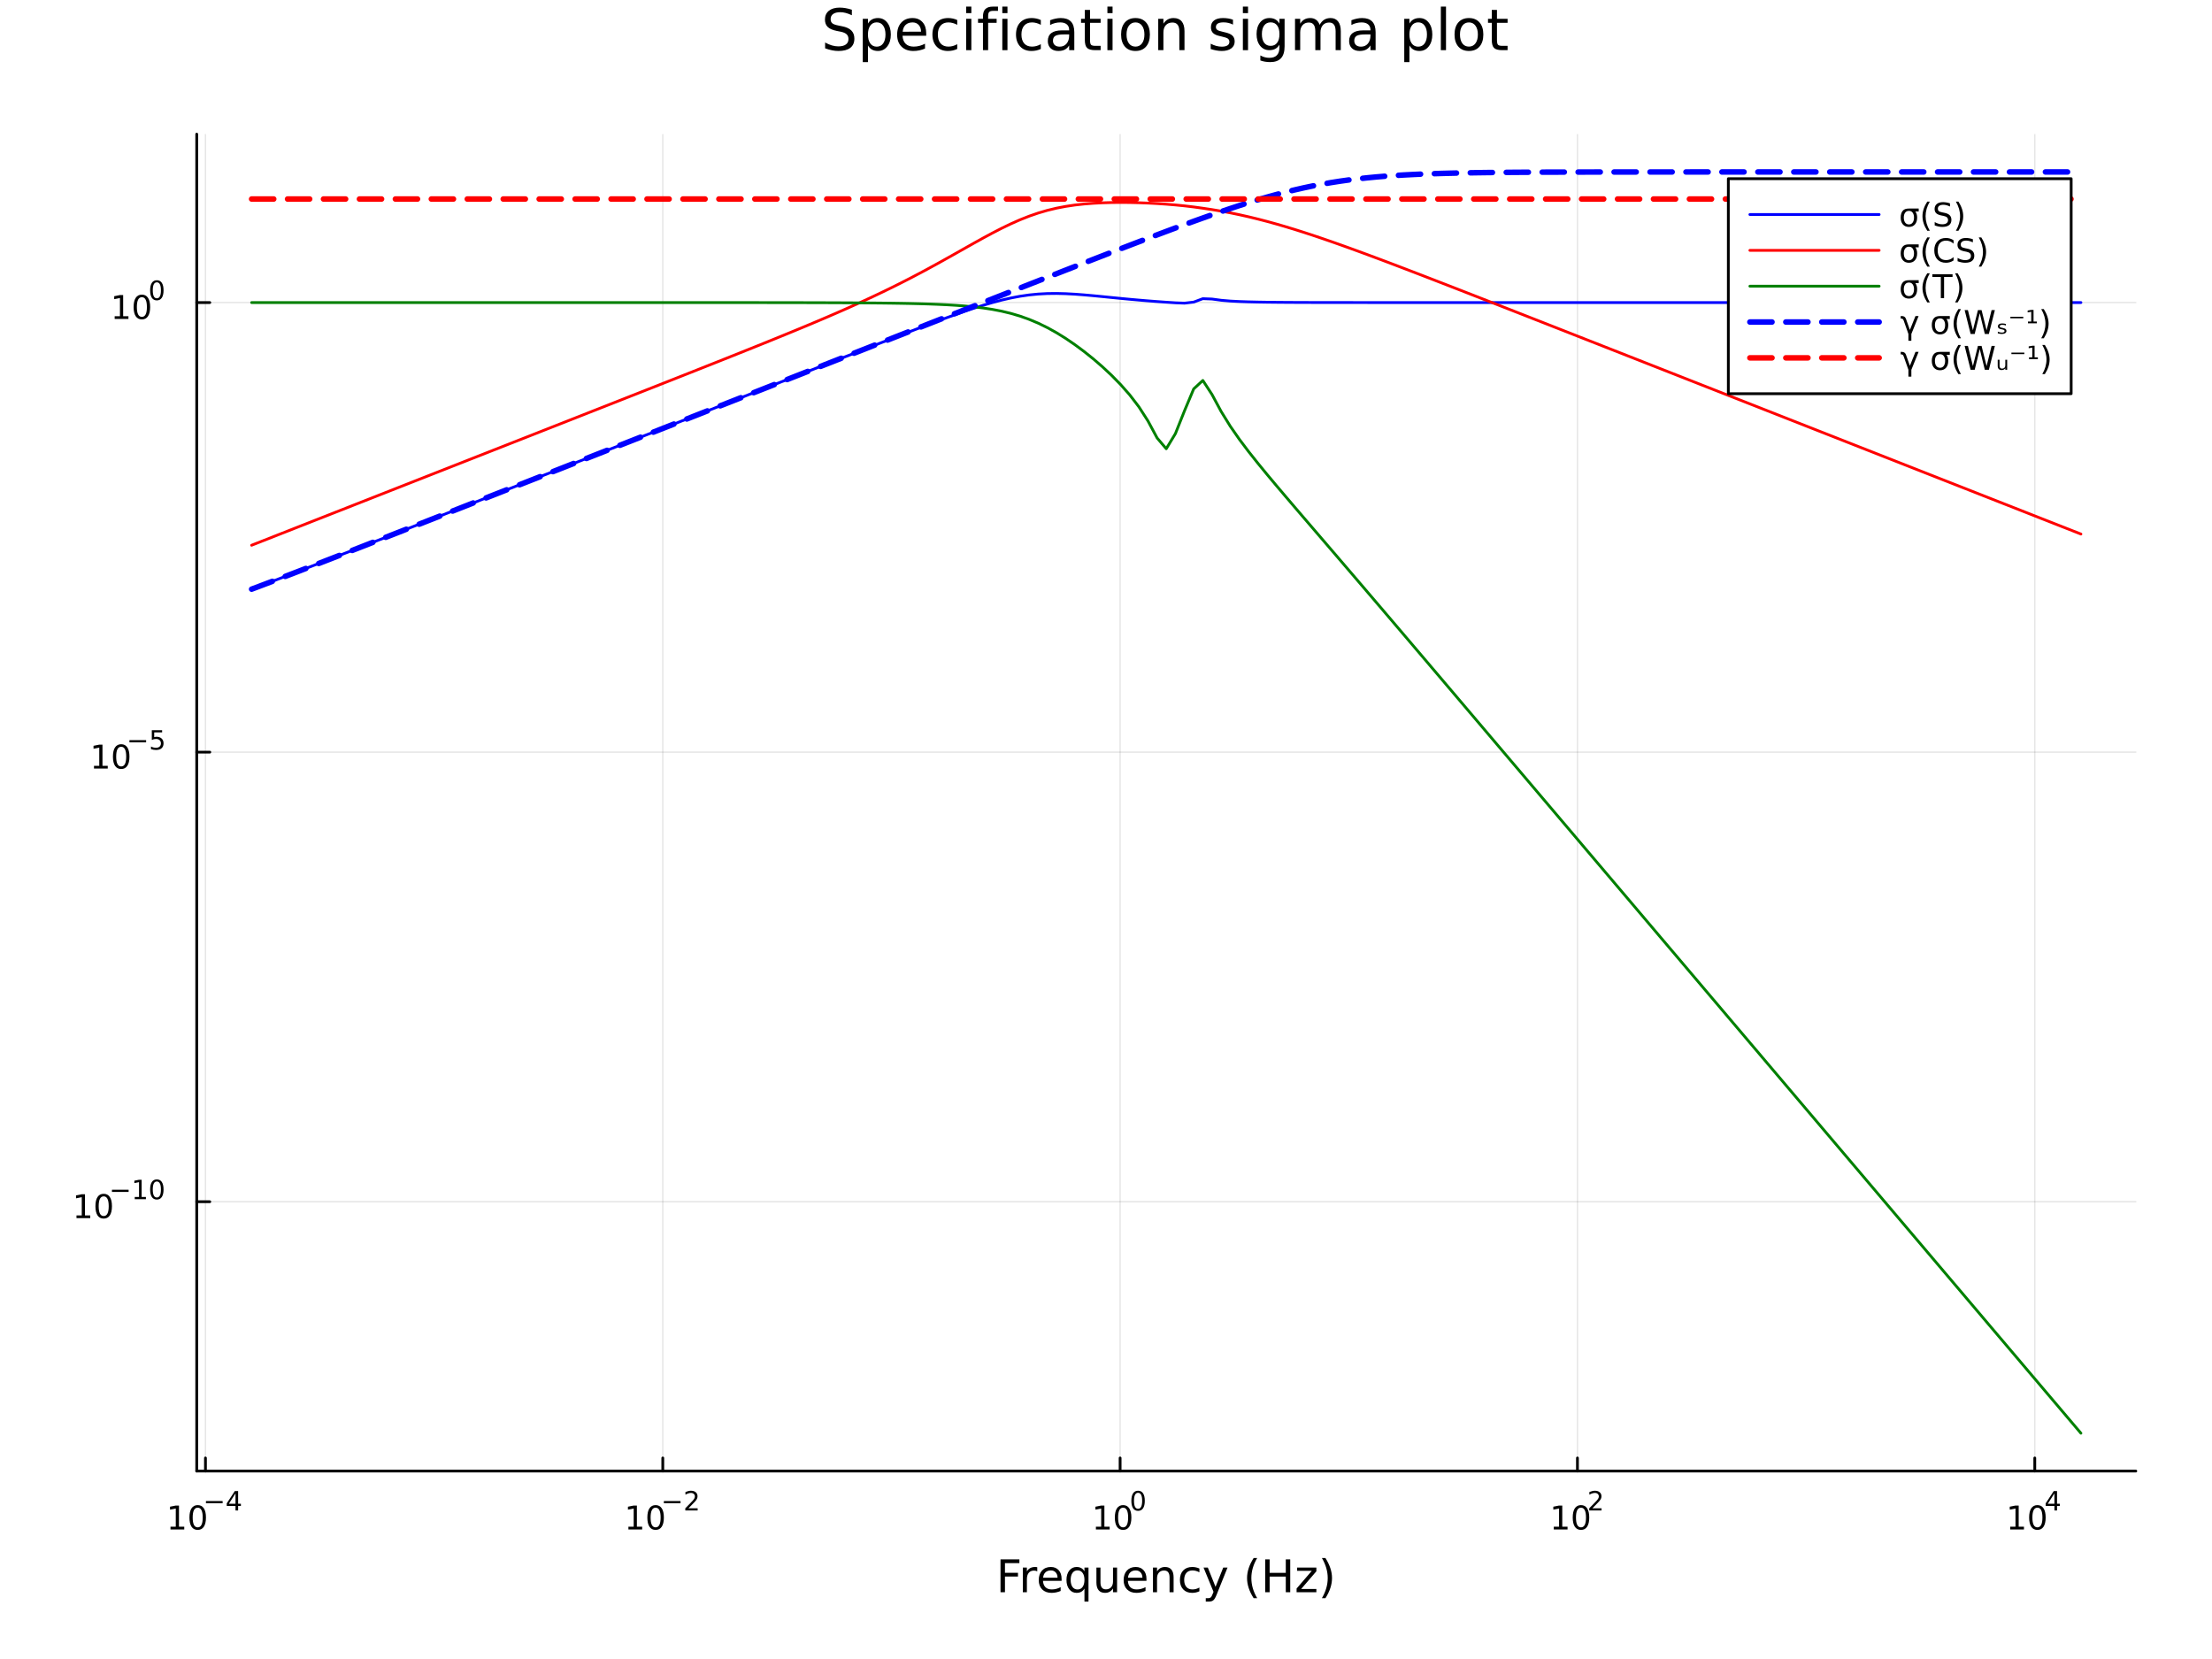 <?xml version="1.0" encoding="utf-8"?>
<svg xmlns="http://www.w3.org/2000/svg" xmlns:xlink="http://www.w3.org/1999/xlink" width="800" height="600" viewBox="0 0 3200 2400">
<rect x="0" y="0" width="3200" height="2400" fill="#333333" stroke="none"/>
<defs>
  <clipPath id="clip530">
    <rect x="0" y="0" width="3200" height="2400"/>
  </clipPath>
</defs>
<path clip-path="url(#clip530)" d="M0 2400 L3200 2400 L3200 0 L0 0  Z" fill="#ffffff" fill-rule="evenodd" fill-opacity="1"/>
<defs>
  <clipPath id="clip531">
    <rect x="640" y="0" width="2241" height="2241"/>
  </clipPath>
</defs>
<path clip-path="url(#clip530)" d="M284.6 2128.11 L3089.76 2128.11 L3089.76 194.024 L284.6 194.024  Z" fill="#ffffff" fill-rule="evenodd" fill-opacity="1"/>
<defs>
  <clipPath id="clip532">
    <rect x="284" y="194" width="2806" height="1935"/>
  </clipPath>
</defs>
<polyline clip-path="url(#clip532)" style="stroke:#000000; stroke-linecap:round; stroke-linejoin:round; stroke-width:2; stroke-opacity:0.1; fill:none" points="297.229,2128.11 297.229,194.024 "/>
<polyline clip-path="url(#clip532)" style="stroke:#000000; stroke-linecap:round; stroke-linejoin:round; stroke-width:2; stroke-opacity:0.1; fill:none" points="958.825,2128.11 958.825,194.024 "/>
<polyline clip-path="url(#clip532)" style="stroke:#000000; stroke-linecap:round; stroke-linejoin:round; stroke-width:2; stroke-opacity:0.1; fill:none" points="1620.42,2128.11 1620.42,194.024 "/>
<polyline clip-path="url(#clip532)" style="stroke:#000000; stroke-linecap:round; stroke-linejoin:round; stroke-width:2; stroke-opacity:0.1; fill:none" points="2282.02,2128.11 2282.02,194.024 "/>
<polyline clip-path="url(#clip532)" style="stroke:#000000; stroke-linecap:round; stroke-linejoin:round; stroke-width:2; stroke-opacity:0.1; fill:none" points="2943.61,2128.11 2943.61,194.024 "/>
<polyline clip-path="url(#clip532)" style="stroke:#000000; stroke-linecap:round; stroke-linejoin:round; stroke-width:2; stroke-opacity:0.1; fill:none" points="284.6,1738.48 3089.76,1738.48 "/>
<polyline clip-path="url(#clip532)" style="stroke:#000000; stroke-linecap:round; stroke-linejoin:round; stroke-width:2; stroke-opacity:0.1; fill:none" points="284.6,1088.09 3089.76,1088.09 "/>
<polyline clip-path="url(#clip532)" style="stroke:#000000; stroke-linecap:round; stroke-linejoin:round; stroke-width:2; stroke-opacity:0.1; fill:none" points="284.6,437.689 3089.76,437.689 "/>
<polyline clip-path="url(#clip530)" style="stroke:#000000; stroke-linecap:round; stroke-linejoin:round; stroke-width:4; stroke-opacity:1; fill:none" points="284.6,2128.11 3089.76,2128.11 "/>
<polyline clip-path="url(#clip530)" style="stroke:#000000; stroke-linecap:round; stroke-linejoin:round; stroke-width:4; stroke-opacity:1; fill:none" points="297.229,2128.11 297.229,2109.21 "/>
<polyline clip-path="url(#clip530)" style="stroke:#000000; stroke-linecap:round; stroke-linejoin:round; stroke-width:4; stroke-opacity:1; fill:none" points="958.825,2128.11 958.825,2109.21 "/>
<polyline clip-path="url(#clip530)" style="stroke:#000000; stroke-linecap:round; stroke-linejoin:round; stroke-width:4; stroke-opacity:1; fill:none" points="1620.42,2128.11 1620.42,2109.21 "/>
<polyline clip-path="url(#clip530)" style="stroke:#000000; stroke-linecap:round; stroke-linejoin:round; stroke-width:4; stroke-opacity:1; fill:none" points="2282.02,2128.11 2282.02,2109.21 "/>
<polyline clip-path="url(#clip530)" style="stroke:#000000; stroke-linecap:round; stroke-linejoin:round; stroke-width:4; stroke-opacity:1; fill:none" points="2943.61,2128.11 2943.61,2109.21 "/>
<path clip-path="url(#clip530)" d="M246.649 2208.63 L254.288 2208.63 L254.288 2182.27 L245.978 2183.94 L245.978 2179.68 L254.241 2178.01 L258.917 2178.01 L258.917 2208.63 L266.556 2208.63 L266.556 2212.57 L246.649 2212.57 L246.649 2208.63 Z" fill="#000000" fill-rule="nonzero" fill-opacity="1" /><path clip-path="url(#clip530)" d="M286 2181.09 Q282.389 2181.09 280.561 2184.65 Q278.755 2188.19 278.755 2195.32 Q278.755 2202.43 280.561 2206 Q282.389 2209.54 286 2209.54 Q289.635 2209.54 291.44 2206 Q293.269 2202.43 293.269 2195.32 Q293.269 2188.19 291.44 2184.65 Q289.635 2181.09 286 2181.09 M286 2177.38 Q291.811 2177.38 294.866 2181.99 Q297.945 2186.57 297.945 2195.32 Q297.945 2204.05 294.866 2208.66 Q291.811 2213.24 286 2213.24 Q280.19 2213.24 277.112 2208.66 Q274.056 2204.05 274.056 2195.32 Q274.056 2186.57 277.112 2181.99 Q280.19 2177.38 286 2177.38 Z" fill="#000000" fill-rule="nonzero" fill-opacity="1" /><path clip-path="url(#clip530)" d="M297.945 2171.49 L322.056 2171.49 L322.056 2174.68 L297.945 2174.68 L297.945 2171.49 Z" fill="#000000" fill-rule="nonzero" fill-opacity="1" /><path clip-path="url(#clip530)" d="M340.695 2160.39 L331.103 2175.38 L340.695 2175.38 L340.695 2160.39 M339.698 2157.08 L344.475 2157.08 L344.475 2175.38 L348.481 2175.38 L348.481 2178.54 L344.475 2178.54 L344.475 2185.16 L340.695 2185.16 L340.695 2178.54 L328.018 2178.54 L328.018 2174.87 L339.698 2157.08 Z" fill="#000000" fill-rule="nonzero" fill-opacity="1" /><path clip-path="url(#clip530)" d="M909.09 2208.63 L916.729 2208.63 L916.729 2182.27 L908.419 2183.94 L908.419 2179.68 L916.683 2178.01 L921.359 2178.01 L921.359 2208.63 L928.998 2208.63 L928.998 2212.57 L909.09 2212.57 L909.09 2208.63 Z" fill="#000000" fill-rule="nonzero" fill-opacity="1" /><path clip-path="url(#clip530)" d="M948.442 2181.09 Q944.831 2181.09 943.002 2184.65 Q941.197 2188.19 941.197 2195.32 Q941.197 2202.43 943.002 2206 Q944.831 2209.54 948.442 2209.54 Q952.076 2209.54 953.882 2206 Q955.711 2202.43 955.711 2195.32 Q955.711 2188.19 953.882 2184.65 Q952.076 2181.09 948.442 2181.09 M948.442 2177.38 Q954.252 2177.38 957.308 2181.99 Q960.387 2186.57 960.387 2195.32 Q960.387 2204.05 957.308 2208.66 Q954.252 2213.24 948.442 2213.24 Q942.632 2213.24 939.553 2208.66 Q936.498 2204.05 936.498 2195.32 Q936.498 2186.57 939.553 2181.99 Q942.632 2177.38 948.442 2177.38 Z" fill="#000000" fill-rule="nonzero" fill-opacity="1" /><path clip-path="url(#clip530)" d="M960.387 2171.49 L984.498 2171.49 L984.498 2174.68 L960.387 2174.68 L960.387 2171.49 Z" fill="#000000" fill-rule="nonzero" fill-opacity="1" /><path clip-path="url(#clip530)" d="M995.971 2181.96 L1009.23 2181.96 L1009.23 2185.16 L991.401 2185.16 L991.401 2181.96 Q993.563 2179.72 997.287 2175.96 Q1001.03 2172.18 1001.99 2171.09 Q1003.81 2169.04 1004.53 2167.63 Q1005.26 2166.2 1005.26 2164.83 Q1005.26 2162.59 1003.68 2161.18 Q1002.12 2159.77 999.601 2159.77 Q997.814 2159.77 995.82 2160.39 Q993.846 2161.01 991.589 2162.27 L991.589 2158.43 Q993.883 2157.51 995.877 2157.04 Q997.87 2156.57 999.525 2156.57 Q1003.89 2156.57 1006.48 2158.75 Q1009.08 2160.93 1009.08 2164.58 Q1009.08 2166.31 1008.42 2167.87 Q1007.78 2169.42 1006.07 2171.52 Q1005.6 2172.07 1003.08 2174.68 Q1000.56 2177.28 995.971 2181.96 Z" fill="#000000" fill-rule="nonzero" fill-opacity="1" /><path clip-path="url(#clip530)" d="M1585.4 2208.63 L1593.04 2208.63 L1593.04 2182.27 L1584.73 2183.94 L1584.73 2179.68 L1593 2178.01 L1597.67 2178.01 L1597.67 2208.63 L1605.31 2208.63 L1605.31 2212.57 L1585.4 2212.57 L1585.4 2208.63 Z" fill="#000000" fill-rule="nonzero" fill-opacity="1" /><path clip-path="url(#clip530)" d="M1624.75 2181.09 Q1621.14 2181.09 1619.31 2184.65 Q1617.51 2188.19 1617.51 2195.32 Q1617.51 2202.43 1619.31 2206 Q1621.14 2209.54 1624.75 2209.54 Q1628.39 2209.54 1630.19 2206 Q1632.02 2202.43 1632.02 2195.32 Q1632.02 2188.19 1630.19 2184.65 Q1628.39 2181.09 1624.75 2181.09 M1624.75 2177.38 Q1630.56 2177.38 1633.62 2181.99 Q1636.7 2186.57 1636.7 2195.32 Q1636.7 2204.05 1633.62 2208.66 Q1630.56 2213.24 1624.75 2213.24 Q1618.94 2213.24 1615.87 2208.66 Q1612.81 2204.05 1612.81 2195.32 Q1612.81 2186.57 1615.87 2181.99 Q1618.94 2177.38 1624.75 2177.38 Z" fill="#000000" fill-rule="nonzero" fill-opacity="1" /><path clip-path="url(#clip530)" d="M1646.4 2159.58 Q1643.47 2159.58 1641.98 2162.48 Q1640.52 2165.35 1640.52 2171.15 Q1640.52 2176.92 1641.98 2179.82 Q1643.47 2182.69 1646.4 2182.69 Q1649.36 2182.69 1650.82 2179.82 Q1652.31 2176.92 1652.31 2171.15 Q1652.31 2165.35 1650.82 2162.48 Q1649.36 2159.58 1646.4 2159.58 M1646.4 2156.57 Q1651.12 2156.57 1653.61 2160.31 Q1656.11 2164.04 1656.11 2171.15 Q1656.11 2178.24 1653.61 2181.98 Q1651.12 2185.7 1646.4 2185.7 Q1641.68 2185.7 1639.18 2181.98 Q1636.7 2178.24 1636.7 2171.15 Q1636.7 2164.04 1639.18 2160.31 Q1641.68 2156.57 1646.4 2156.57 Z" fill="#000000" fill-rule="nonzero" fill-opacity="1" /><path clip-path="url(#clip530)" d="M2247.79 2208.63 L2255.43 2208.63 L2255.43 2182.27 L2247.12 2183.94 L2247.12 2179.68 L2255.38 2178.01 L2260.06 2178.01 L2260.06 2208.63 L2267.7 2208.63 L2267.7 2212.57 L2247.79 2212.57 L2247.79 2208.63 Z" fill="#000000" fill-rule="nonzero" fill-opacity="1" /><path clip-path="url(#clip530)" d="M2287.14 2181.09 Q2283.53 2181.09 2281.7 2184.65 Q2279.89 2188.19 2279.89 2195.32 Q2279.89 2202.43 2281.7 2206 Q2283.53 2209.54 2287.14 2209.54 Q2290.77 2209.54 2292.58 2206 Q2294.41 2202.43 2294.41 2195.32 Q2294.41 2188.19 2292.58 2184.65 Q2290.77 2181.09 2287.14 2181.09 M2287.14 2177.38 Q2292.95 2177.38 2296.01 2181.99 Q2299.08 2186.57 2299.08 2195.32 Q2299.08 2204.05 2296.01 2208.66 Q2292.95 2213.24 2287.14 2213.24 Q2281.33 2213.24 2278.25 2208.66 Q2275.2 2204.05 2275.2 2195.32 Q2275.2 2186.57 2278.25 2181.99 Q2281.33 2177.38 2287.14 2177.38 Z" fill="#000000" fill-rule="nonzero" fill-opacity="1" /><path clip-path="url(#clip530)" d="M2303.65 2181.96 L2316.91 2181.96 L2316.91 2185.16 L2299.08 2185.16 L2299.08 2181.96 Q2301.25 2179.72 2304.97 2175.96 Q2308.71 2172.18 2309.67 2171.09 Q2311.5 2169.04 2312.21 2167.63 Q2312.95 2166.2 2312.95 2164.83 Q2312.95 2162.59 2311.37 2161.18 Q2309.8 2159.77 2307.28 2159.77 Q2305.5 2159.77 2303.5 2160.39 Q2301.53 2161.01 2299.27 2162.27 L2299.27 2158.43 Q2301.57 2157.51 2303.56 2157.04 Q2305.55 2156.57 2307.21 2156.57 Q2311.57 2156.57 2314.17 2158.75 Q2316.76 2160.93 2316.76 2164.58 Q2316.76 2166.31 2316.11 2167.87 Q2315.47 2169.42 2313.75 2171.52 Q2313.28 2172.07 2310.76 2174.68 Q2308.24 2177.28 2303.65 2181.96 Z" fill="#000000" fill-rule="nonzero" fill-opacity="1" /><path clip-path="url(#clip530)" d="M2908.07 2208.63 L2915.71 2208.63 L2915.71 2182.27 L2907.4 2183.94 L2907.4 2179.68 L2915.66 2178.01 L2920.34 2178.01 L2920.34 2208.63 L2927.97 2208.63 L2927.97 2212.57 L2908.07 2212.57 L2908.07 2208.63 Z" fill="#000000" fill-rule="nonzero" fill-opacity="1" /><path clip-path="url(#clip530)" d="M2947.42 2181.09 Q2943.81 2181.09 2941.98 2184.65 Q2940.17 2188.19 2940.17 2195.32 Q2940.17 2202.43 2941.98 2206 Q2943.81 2209.54 2947.42 2209.54 Q2951.05 2209.54 2952.86 2206 Q2954.69 2202.43 2954.69 2195.32 Q2954.69 2188.19 2952.86 2184.65 Q2951.05 2181.09 2947.42 2181.09 M2947.42 2177.38 Q2953.23 2177.38 2956.28 2181.99 Q2959.36 2186.57 2959.36 2195.32 Q2959.36 2204.05 2956.28 2208.66 Q2953.23 2213.24 2947.42 2213.24 Q2941.61 2213.24 2938.53 2208.66 Q2935.47 2204.05 2935.47 2195.32 Q2935.47 2186.57 2938.53 2181.99 Q2941.61 2177.38 2947.42 2177.38 Z" fill="#000000" fill-rule="nonzero" fill-opacity="1" /><path clip-path="url(#clip530)" d="M2972.04 2160.39 L2962.45 2175.38 L2972.04 2175.38 L2972.04 2160.39 M2971.04 2157.08 L2975.82 2157.08 L2975.82 2175.38 L2979.83 2175.38 L2979.83 2178.54 L2975.82 2178.54 L2975.82 2185.16 L2972.04 2185.16 L2972.04 2178.54 L2959.36 2178.54 L2959.36 2174.87 L2971.04 2157.08 Z" fill="#000000" fill-rule="nonzero" fill-opacity="1" /><path clip-path="url(#clip530)" d="M1447.4 2255.88 L1474.71 2255.88 L1474.71 2261.29 L1453.83 2261.29 L1453.83 2275.29 L1472.67 2275.29 L1472.67 2280.7 L1453.83 2280.7 L1453.83 2303.4 L1447.4 2303.4 L1447.4 2255.88 Z" fill="#000000" fill-rule="nonzero" fill-opacity="1" /><path clip-path="url(#clip530)" d="M1500.56 2273.22 Q1499.57 2272.65 1498.39 2272.4 Q1497.24 2272.11 1495.84 2272.11 Q1490.88 2272.11 1488.21 2275.36 Q1485.56 2278.57 1485.56 2284.62 L1485.56 2303.4 L1479.68 2303.4 L1479.68 2267.75 L1485.56 2267.75 L1485.56 2273.29 Q1487.41 2270.04 1490.37 2268.48 Q1493.33 2266.89 1497.56 2266.89 Q1498.17 2266.89 1498.9 2266.99 Q1499.63 2267.05 1500.52 2267.21 L1500.56 2273.22 Z" fill="#000000" fill-rule="nonzero" fill-opacity="1" /><path clip-path="url(#clip530)" d="M1535.76 2284.11 L1535.76 2286.97 L1508.83 2286.97 Q1509.21 2293.02 1512.46 2296.2 Q1515.74 2299.36 1521.56 2299.36 Q1524.94 2299.36 1528.09 2298.53 Q1531.27 2297.7 1534.39 2296.05 L1534.39 2301.58 Q1531.24 2302.92 1527.93 2303.62 Q1524.62 2304.32 1521.21 2304.32 Q1512.68 2304.32 1507.68 2299.36 Q1502.72 2294.39 1502.72 2285.92 Q1502.72 2277.17 1507.43 2272.05 Q1512.17 2266.89 1520.19 2266.89 Q1527.39 2266.89 1531.56 2271.54 Q1535.76 2276.15 1535.76 2284.11 M1529.9 2282.39 Q1529.84 2277.58 1527.2 2274.72 Q1524.59 2271.86 1520.26 2271.86 Q1515.36 2271.86 1512.4 2274.62 Q1509.47 2277.39 1509.02 2282.42 L1529.9 2282.39 Z" fill="#000000" fill-rule="nonzero" fill-opacity="1" /><path clip-path="url(#clip530)" d="M1548.87 2285.61 Q1548.87 2292.07 1551.51 2295.76 Q1554.19 2299.42 1558.83 2299.42 Q1563.48 2299.42 1566.15 2295.76 Q1568.83 2292.07 1568.83 2285.61 Q1568.83 2279.14 1566.15 2275.48 Q1563.48 2271.79 1558.83 2271.79 Q1554.19 2271.79 1551.51 2275.48 Q1548.87 2279.14 1548.87 2285.61 M1568.83 2298.05 Q1566.98 2301.23 1564.15 2302.79 Q1561.35 2304.32 1557.4 2304.32 Q1550.94 2304.32 1546.87 2299.16 Q1542.82 2294.01 1542.82 2285.61 Q1542.82 2277.2 1546.87 2272.05 Q1550.94 2266.89 1557.4 2266.89 Q1561.35 2266.89 1564.15 2268.45 Q1566.98 2269.98 1568.83 2273.16 L1568.83 2267.75 L1574.68 2267.75 L1574.68 2316.96 L1568.83 2316.96 L1568.83 2298.05 Z" fill="#000000" fill-rule="nonzero" fill-opacity="1" /><path clip-path="url(#clip530)" d="M1586.14 2289.33 L1586.14 2267.75 L1592 2267.75 L1592 2289.11 Q1592 2294.17 1593.97 2296.71 Q1595.95 2299.23 1599.89 2299.23 Q1604.63 2299.23 1607.37 2296.2 Q1610.14 2293.18 1610.14 2287.96 L1610.14 2267.75 L1616 2267.75 L1616 2303.4 L1610.14 2303.4 L1610.14 2297.92 Q1608.01 2301.17 1605.18 2302.76 Q1602.37 2304.32 1598.65 2304.32 Q1592.51 2304.32 1589.32 2300.5 Q1586.14 2296.68 1586.14 2289.33 M1600.88 2266.89 L1600.88 2266.89 Z" fill="#000000" fill-rule="nonzero" fill-opacity="1" /><path clip-path="url(#clip530)" d="M1658.55 2284.11 L1658.55 2286.97 L1631.62 2286.97 Q1632.01 2293.02 1635.25 2296.2 Q1638.53 2299.36 1644.36 2299.36 Q1647.73 2299.36 1650.88 2298.53 Q1654.06 2297.7 1657.18 2296.05 L1657.18 2301.58 Q1654.03 2302.92 1650.72 2303.62 Q1647.41 2304.32 1644.01 2304.32 Q1635.48 2304.32 1630.48 2299.36 Q1625.51 2294.39 1625.51 2285.92 Q1625.51 2277.17 1630.22 2272.05 Q1634.97 2266.89 1642.99 2266.89 Q1650.18 2266.89 1654.35 2271.54 Q1658.55 2276.15 1658.55 2284.11 M1652.7 2282.39 Q1652.63 2277.58 1649.99 2274.72 Q1647.38 2271.86 1643.05 2271.86 Q1638.15 2271.86 1635.19 2274.62 Q1632.26 2277.39 1631.82 2282.42 L1652.7 2282.39 Z" fill="#000000" fill-rule="nonzero" fill-opacity="1" /><path clip-path="url(#clip530)" d="M1697.8 2281.88 L1697.8 2303.4 L1691.94 2303.4 L1691.94 2282.07 Q1691.94 2277.01 1689.97 2274.5 Q1687.99 2271.98 1684.05 2271.98 Q1679.3 2271.98 1676.57 2275.01 Q1673.83 2278.03 1673.83 2283.25 L1673.83 2303.4 L1667.94 2303.4 L1667.94 2267.75 L1673.83 2267.75 L1673.83 2273.29 Q1675.93 2270.07 1678.76 2268.48 Q1681.63 2266.89 1685.35 2266.89 Q1691.49 2266.89 1694.65 2270.71 Q1697.8 2274.5 1697.8 2281.88 Z" fill="#000000" fill-rule="nonzero" fill-opacity="1" /><path clip-path="url(#clip530)" d="M1735.13 2269.12 L1735.13 2274.59 Q1732.65 2273.22 1730.13 2272.56 Q1727.65 2271.86 1725.11 2271.86 Q1719.41 2271.86 1716.26 2275.48 Q1713.11 2279.08 1713.11 2285.61 Q1713.11 2292.13 1716.26 2295.76 Q1719.41 2299.36 1725.11 2299.36 Q1727.65 2299.36 1730.13 2298.69 Q1732.65 2297.99 1735.13 2296.62 L1735.13 2302.03 Q1732.68 2303.18 1730.04 2303.75 Q1727.43 2304.32 1724.47 2304.32 Q1716.42 2304.32 1711.67 2299.26 Q1706.93 2294.2 1706.93 2285.61 Q1706.93 2276.88 1711.71 2271.89 Q1716.51 2266.89 1724.85 2266.89 Q1727.56 2266.89 1730.13 2267.46 Q1732.71 2268 1735.13 2269.12 Z" fill="#000000" fill-rule="nonzero" fill-opacity="1" /><path clip-path="url(#clip530)" d="M1760.15 2306.71 Q1757.67 2313.07 1755.31 2315.02 Q1752.96 2316.96 1749.01 2316.96 L1744.33 2316.96 L1744.33 2312.06 L1747.77 2312.06 Q1750.19 2312.06 1751.52 2310.91 Q1752.86 2309.76 1754.48 2305.5 L1755.53 2302.83 L1741.12 2267.75 L1747.32 2267.75 L1758.46 2295.63 L1769.6 2267.75 L1775.81 2267.75 L1760.15 2306.71 Z" fill="#000000" fill-rule="nonzero" fill-opacity="1" /><path clip-path="url(#clip530)" d="M1818.68 2253.94 Q1814.42 2261.26 1812.35 2268.42 Q1810.28 2275.58 1810.28 2282.93 Q1810.28 2290.28 1812.35 2297.51 Q1814.45 2304.7 1818.68 2311.99 L1813.59 2311.99 Q1808.81 2304.51 1806.43 2297.29 Q1804.07 2290.06 1804.07 2282.93 Q1804.07 2275.83 1806.43 2268.64 Q1808.78 2261.45 1813.59 2253.94 L1818.68 2253.94 Z" fill="#000000" fill-rule="nonzero" fill-opacity="1" /><path clip-path="url(#clip530)" d="M1830.3 2255.88 L1836.73 2255.88 L1836.73 2275.36 L1860.09 2275.36 L1860.09 2255.88 L1866.52 2255.88 L1866.52 2303.4 L1860.09 2303.4 L1860.09 2280.77 L1836.73 2280.77 L1836.73 2303.4 L1830.3 2303.4 L1830.3 2255.88 Z" fill="#000000" fill-rule="nonzero" fill-opacity="1" /><path clip-path="url(#clip530)" d="M1876.51 2267.75 L1904.33 2267.75 L1904.33 2273.1 L1882.31 2298.72 L1904.33 2298.72 L1904.33 2303.4 L1875.72 2303.4 L1875.72 2298.05 L1897.74 2272.43 L1876.51 2272.43 L1876.51 2267.75 Z" fill="#000000" fill-rule="nonzero" fill-opacity="1" /><path clip-path="url(#clip530)" d="M1912.35 2253.94 L1917.45 2253.94 Q1922.22 2261.45 1924.57 2268.64 Q1926.96 2275.83 1926.96 2282.93 Q1926.96 2290.06 1924.57 2297.29 Q1922.22 2304.51 1917.45 2311.99 L1912.35 2311.99 Q1916.59 2304.7 1918.65 2297.51 Q1920.76 2290.28 1920.76 2282.93 Q1920.76 2275.58 1918.65 2268.42 Q1916.59 2261.26 1912.35 2253.94 Z" fill="#000000" fill-rule="nonzero" fill-opacity="1" /><polyline clip-path="url(#clip530)" style="stroke:#000000; stroke-linecap:round; stroke-linejoin:round; stroke-width:4; stroke-opacity:1; fill:none" points="284.6,2128.11 284.6,194.024 "/>
<polyline clip-path="url(#clip530)" style="stroke:#000000; stroke-linecap:round; stroke-linejoin:round; stroke-width:4; stroke-opacity:1; fill:none" points="284.6,1738.48 303.497,1738.48 "/>
<polyline clip-path="url(#clip530)" style="stroke:#000000; stroke-linecap:round; stroke-linejoin:round; stroke-width:4; stroke-opacity:1; fill:none" points="284.6,1088.09 303.497,1088.09 "/>
<polyline clip-path="url(#clip530)" style="stroke:#000000; stroke-linecap:round; stroke-linejoin:round; stroke-width:4; stroke-opacity:1; fill:none" points="284.6,437.689 303.497,437.689 "/>
<path clip-path="url(#clip530)" d="M110.656 1758.27 L118.294 1758.27 L118.294 1731.91 L109.984 1733.58 L109.984 1729.32 L118.248 1727.65 L122.924 1727.65 L122.924 1758.27 L130.563 1758.27 L130.563 1762.21 L110.656 1762.21 L110.656 1758.27 Z" fill="#000000" fill-rule="nonzero" fill-opacity="1" /><path clip-path="url(#clip530)" d="M150.007 1730.73 Q146.396 1730.73 144.567 1734.29 Q142.762 1737.83 142.762 1744.96 Q142.762 1752.07 144.567 1755.64 Q146.396 1759.18 150.007 1759.18 Q153.641 1759.18 155.447 1755.64 Q157.276 1752.07 157.276 1744.96 Q157.276 1737.83 155.447 1734.29 Q153.641 1730.73 150.007 1730.73 M150.007 1727.02 Q155.817 1727.02 158.873 1731.63 Q161.952 1736.21 161.952 1744.96 Q161.952 1753.69 158.873 1758.3 Q155.817 1762.88 150.007 1762.88 Q144.197 1762.88 141.118 1758.3 Q138.063 1753.69 138.063 1744.96 Q138.063 1736.21 141.118 1731.63 Q144.197 1727.02 150.007 1727.02 Z" fill="#000000" fill-rule="nonzero" fill-opacity="1" /><path clip-path="url(#clip530)" d="M161.952 1721.13 L186.063 1721.13 L186.063 1724.32 L161.952 1724.32 L161.952 1721.13 Z" fill="#000000" fill-rule="nonzero" fill-opacity="1" /><path clip-path="url(#clip530)" d="M194.922 1731.6 L201.128 1731.6 L201.128 1710.18 L194.376 1711.53 L194.376 1708.07 L201.091 1706.72 L204.89 1706.72 L204.89 1731.6 L211.096 1731.6 L211.096 1734.8 L194.922 1734.8 L194.922 1731.6 Z" fill="#000000" fill-rule="nonzero" fill-opacity="1" /><path clip-path="url(#clip530)" d="M226.895 1709.22 Q223.961 1709.22 222.475 1712.12 Q221.008 1714.99 221.008 1720.79 Q221.008 1726.56 222.475 1729.46 Q223.961 1732.34 226.895 1732.34 Q229.848 1732.34 231.315 1729.46 Q232.8 1726.56 232.8 1720.79 Q232.8 1714.99 231.315 1712.12 Q229.848 1709.22 226.895 1709.22 M226.895 1706.21 Q231.616 1706.21 234.098 1709.95 Q236.6 1713.68 236.6 1720.79 Q236.6 1727.88 234.098 1731.62 Q231.616 1735.34 226.895 1735.34 Q222.174 1735.34 219.673 1731.62 Q217.19 1727.88 217.19 1720.79 Q217.19 1713.68 219.673 1709.95 Q222.174 1706.21 226.895 1706.21 Z" fill="#000000" fill-rule="nonzero" fill-opacity="1" /><path clip-path="url(#clip530)" d="M135.971 1107.88 L143.61 1107.88 L143.61 1081.51 L135.3 1083.18 L135.3 1078.92 L143.563 1077.25 L148.239 1077.25 L148.239 1107.88 L155.878 1107.88 L155.878 1111.81 L135.971 1111.81 L135.971 1107.88 Z" fill="#000000" fill-rule="nonzero" fill-opacity="1" /><path clip-path="url(#clip530)" d="M175.322 1080.33 Q171.711 1080.33 169.883 1083.9 Q168.077 1087.44 168.077 1094.57 Q168.077 1101.67 169.883 1105.24 Q171.711 1108.78 175.322 1108.78 Q178.957 1108.78 180.762 1105.24 Q182.591 1101.67 182.591 1094.57 Q182.591 1087.44 180.762 1083.9 Q178.957 1080.33 175.322 1080.33 M175.322 1076.63 Q181.133 1076.63 184.188 1081.23 Q187.267 1085.82 187.267 1094.57 Q187.267 1103.29 184.188 1107.9 Q181.133 1112.48 175.322 1112.48 Q169.512 1112.48 166.434 1107.9 Q163.378 1103.29 163.378 1094.57 Q163.378 1085.82 166.434 1081.23 Q169.512 1076.63 175.322 1076.63 Z" fill="#000000" fill-rule="nonzero" fill-opacity="1" /><path clip-path="url(#clip530)" d="M187.267 1070.73 L211.378 1070.73 L211.378 1073.93 L187.267 1073.93 L187.267 1070.73 Z" fill="#000000" fill-rule="nonzero" fill-opacity="1" /><path clip-path="url(#clip530)" d="M219.616 1056.32 L234.531 1056.32 L234.531 1059.52 L223.096 1059.52 L223.096 1066.4 Q223.923 1066.12 224.751 1065.99 Q225.578 1065.84 226.406 1065.84 Q231.108 1065.84 233.854 1068.42 Q236.6 1070.99 236.6 1075.39 Q236.6 1079.93 233.778 1082.45 Q230.957 1084.95 225.823 1084.95 Q224.055 1084.95 222.212 1084.65 Q220.387 1084.35 218.431 1083.74 L218.431 1079.93 Q220.124 1080.85 221.93 1081.3 Q223.735 1081.75 225.748 1081.75 Q229.001 1081.75 230.901 1080.04 Q232.8 1078.33 232.8 1075.39 Q232.8 1072.46 230.901 1070.75 Q229.001 1069.04 225.748 1069.04 Q224.224 1069.04 222.701 1069.38 Q221.196 1069.71 219.616 1070.43 L219.616 1056.32 Z" fill="#000000" fill-rule="nonzero" fill-opacity="1" /><path clip-path="url(#clip530)" d="M165.894 457.481 L173.533 457.481 L173.533 431.116 L165.223 432.782 L165.223 428.523 L173.487 426.856 L178.162 426.856 L178.162 457.481 L185.801 457.481 L185.801 461.416 L165.894 461.416 L165.894 457.481 Z" fill="#000000" fill-rule="nonzero" fill-opacity="1" /><path clip-path="url(#clip530)" d="M205.246 429.935 Q201.635 429.935 199.806 433.5 Q198 437.041 198 444.171 Q198 451.277 199.806 454.842 Q201.635 458.384 205.246 458.384 Q208.88 458.384 210.685 454.842 Q212.514 451.277 212.514 444.171 Q212.514 437.041 210.685 433.5 Q208.88 429.935 205.246 429.935 M205.246 426.231 Q211.056 426.231 214.111 430.838 Q217.19 435.421 217.19 444.171 Q217.19 452.898 214.111 457.504 Q211.056 462.088 205.246 462.088 Q199.435 462.088 196.357 457.504 Q193.301 452.898 193.301 444.171 Q193.301 435.421 196.357 430.838 Q199.435 426.231 205.246 426.231 Z" fill="#000000" fill-rule="nonzero" fill-opacity="1" /><path clip-path="url(#clip530)" d="M226.895 408.427 Q223.961 408.427 222.475 411.324 Q221.008 414.201 221.008 419.994 Q221.008 425.768 222.475 428.665 Q223.961 431.542 226.895 431.542 Q229.848 431.542 231.315 428.665 Q232.8 425.768 232.8 419.994 Q232.8 414.201 231.315 411.324 Q229.848 408.427 226.895 408.427 M226.895 405.418 Q231.616 405.418 234.098 409.161 Q236.6 412.885 236.6 419.994 Q236.6 427.085 234.098 430.827 Q231.616 434.551 226.895 434.551 Q222.174 434.551 219.673 430.827 Q217.19 427.085 217.19 419.994 Q217.19 412.885 219.673 409.161 Q222.174 405.418 226.895 405.418 Z" fill="#000000" fill-rule="nonzero" fill-opacity="1" /><path clip-path="url(#clip530)" d="M1232.35 14.081 L1232.35 22.061 Q1227.69 19.833 1223.56 18.739 Q1219.42 17.646 1215.58 17.646 Q1208.89 17.646 1205.25 20.238 Q1201.64 22.831 1201.64 27.611 Q1201.64 31.621 1204.03 33.687 Q1206.46 35.713 1213.19 36.969 L1218.13 37.981 Q1227.28 39.723 1231.62 44.139 Q1235.99 48.514 1235.99 55.886 Q1235.99 64.677 1230.08 69.214 Q1224.2 73.751 1212.82 73.751 Q1208.53 73.751 1203.67 72.778 Q1198.85 71.806 1193.66 69.902 L1193.66 61.477 Q1198.64 64.272 1203.42 65.689 Q1208.2 67.107 1212.82 67.107 Q1219.83 67.107 1223.64 64.353 Q1227.44 61.598 1227.44 56.494 Q1227.44 52.038 1224.69 49.526 Q1221.98 47.015 1215.74 45.759 L1210.75 44.787 Q1201.6 42.964 1197.51 39.075 Q1193.42 35.186 1193.42 28.259 Q1193.42 20.238 1199.05 15.62 Q1204.72 11.002 1214.64 11.002 Q1218.9 11.002 1223.31 11.772 Q1227.73 12.542 1232.35 14.081 Z" fill="#000000" fill-rule="nonzero" fill-opacity="1" /><path clip-path="url(#clip530)" d="M1255.64 65.77 L1255.64 89.833 L1248.14 89.833 L1248.14 27.206 L1255.64 27.206 L1255.64 34.092 Q1257.99 30.041 1261.55 28.097 Q1265.16 26.112 1270.14 26.112 Q1278.4 26.112 1283.55 32.675 Q1288.73 39.237 1288.73 49.931 Q1288.73 60.626 1283.55 67.188 Q1278.4 73.751 1270.14 73.751 Q1265.16 73.751 1261.55 71.806 Q1257.99 69.821 1255.64 65.77 M1281 49.931 Q1281 41.708 1277.59 37.05 Q1274.23 32.35 1268.32 32.35 Q1262.4 32.35 1259 37.05 Q1255.64 41.708 1255.64 49.931 Q1255.64 58.155 1259 62.854 Q1262.4 67.512 1268.32 67.512 Q1274.23 67.512 1277.59 62.854 Q1281 58.155 1281 49.931 Z" fill="#000000" fill-rule="nonzero" fill-opacity="1" /><path clip-path="url(#clip530)" d="M1339.9 48.028 L1339.9 51.673 L1305.63 51.673 Q1306.11 59.37 1310.25 63.421 Q1314.42 67.431 1321.83 67.431 Q1326.12 67.431 1330.13 66.378 Q1334.19 65.325 1338.16 63.218 L1338.16 70.267 Q1334.15 71.968 1329.93 72.86 Q1325.72 73.751 1321.39 73.751 Q1310.53 73.751 1304.17 67.431 Q1297.85 61.112 1297.85 50.337 Q1297.85 39.197 1303.84 32.675 Q1309.88 26.112 1320.09 26.112 Q1329.24 26.112 1334.55 32.026 Q1339.9 37.9 1339.9 48.028 M1332.44 45.84 Q1332.36 39.723 1329 36.077 Q1325.68 32.431 1320.17 32.431 Q1313.93 32.431 1310.16 35.956 Q1306.44 39.48 1305.87 45.88 L1332.44 45.84 Z" fill="#000000" fill-rule="nonzero" fill-opacity="1" /><path clip-path="url(#clip530)" d="M1384.78 28.948 L1384.78 35.915 Q1381.62 34.173 1378.42 33.323 Q1375.26 32.431 1372.02 32.431 Q1364.77 32.431 1360.76 37.05 Q1356.75 41.627 1356.75 49.931 Q1356.75 58.236 1360.76 62.854 Q1364.77 67.431 1372.02 67.431 Q1375.26 67.431 1378.42 66.581 Q1381.62 65.689 1384.78 63.948 L1384.78 70.834 Q1381.66 72.292 1378.3 73.022 Q1374.98 73.751 1371.21 73.751 Q1360.96 73.751 1354.93 67.31 Q1348.89 60.869 1348.89 49.931 Q1348.89 38.832 1354.97 32.472 Q1361.08 26.112 1371.7 26.112 Q1375.14 26.112 1378.42 26.841 Q1381.7 27.53 1384.78 28.948 Z" fill="#000000" fill-rule="nonzero" fill-opacity="1" /><path clip-path="url(#clip530)" d="M1397.74 27.206 L1405.2 27.206 L1405.2 72.576 L1397.74 72.576 L1397.74 27.206 M1397.74 9.544 L1405.2 9.544 L1405.2 18.983 L1397.74 18.983 L1397.74 9.544 Z" fill="#000000" fill-rule="nonzero" fill-opacity="1" /><path clip-path="url(#clip530)" d="M1443.76 9.544 L1443.76 15.742 L1436.63 15.742 Q1432.62 15.742 1431.04 17.362 Q1429.5 18.983 1429.5 23.195 L1429.5 27.206 L1441.78 27.206 L1441.78 32.999 L1429.5 32.999 L1429.5 72.576 L1422.01 72.576 L1422.01 32.999 L1414.88 32.999 L1414.88 27.206 L1422.01 27.206 L1422.01 24.046 Q1422.01 16.471 1425.53 13.028 Q1429.06 9.544 1436.71 9.544 L1443.76 9.544 Z" fill="#000000" fill-rule="nonzero" fill-opacity="1" /><path clip-path="url(#clip530)" d="M1450 27.206 L1457.45 27.206 L1457.45 72.576 L1450 72.576 L1450 27.206 M1450 9.544 L1457.45 9.544 L1457.45 18.983 L1450 18.983 L1450 9.544 Z" fill="#000000" fill-rule="nonzero" fill-opacity="1" /><path clip-path="url(#clip530)" d="M1505.7 28.948 L1505.7 35.915 Q1502.54 34.173 1499.34 33.323 Q1496.18 32.431 1492.94 32.431 Q1485.69 32.431 1481.68 37.05 Q1477.67 41.627 1477.67 49.931 Q1477.67 58.236 1481.68 62.854 Q1485.69 67.431 1492.94 67.431 Q1496.18 67.431 1499.34 66.581 Q1502.54 65.689 1505.7 63.948 L1505.7 70.834 Q1502.58 72.292 1499.22 73.022 Q1495.9 73.751 1492.13 73.751 Q1481.88 73.751 1475.85 67.31 Q1469.81 60.869 1469.81 49.931 Q1469.81 38.832 1475.89 32.472 Q1482 26.112 1492.62 26.112 Q1496.06 26.112 1499.34 26.841 Q1502.62 27.53 1505.7 28.948 Z" fill="#000000" fill-rule="nonzero" fill-opacity="1" /><path clip-path="url(#clip530)" d="M1539.28 49.769 Q1530.25 49.769 1526.77 51.835 Q1523.28 53.901 1523.28 58.884 Q1523.28 62.854 1525.87 65.203 Q1528.51 67.512 1533 67.512 Q1539.2 67.512 1542.93 63.137 Q1546.7 58.722 1546.7 51.43 L1546.7 49.769 L1539.28 49.769 M1554.15 46.691 L1554.15 72.576 L1546.7 72.576 L1546.7 65.689 Q1544.14 69.821 1540.34 71.806 Q1536.53 73.751 1531.02 73.751 Q1524.05 73.751 1519.92 69.862 Q1515.83 65.933 1515.83 59.37 Q1515.83 51.714 1520.93 47.825 Q1526.08 43.936 1536.25 43.936 L1546.7 43.936 L1546.7 43.207 Q1546.7 38.062 1543.29 35.267 Q1539.93 32.431 1533.81 32.431 Q1529.93 32.431 1526.24 33.363 Q1522.55 34.295 1519.15 36.158 L1519.15 29.272 Q1523.24 27.692 1527.09 26.922 Q1530.94 26.112 1534.58 26.112 Q1544.43 26.112 1549.29 31.216 Q1554.15 36.32 1554.15 46.691 Z" fill="#000000" fill-rule="nonzero" fill-opacity="1" /><path clip-path="url(#clip530)" d="M1576.88 14.324 L1576.88 27.206 L1592.23 27.206 L1592.23 32.999 L1576.88 32.999 L1576.88 57.628 Q1576.88 63.178 1578.37 64.758 Q1579.91 66.338 1584.57 66.338 L1592.23 66.338 L1592.23 72.576 L1584.57 72.576 Q1575.94 72.576 1572.66 69.376 Q1569.38 66.135 1569.38 57.628 L1569.38 32.999 L1563.91 32.999 L1563.91 27.206 L1569.38 27.206 L1569.38 14.324 L1576.88 14.324 Z" fill="#000000" fill-rule="nonzero" fill-opacity="1" /><path clip-path="url(#clip530)" d="M1602.03 27.206 L1609.49 27.206 L1609.49 72.576 L1602.03 72.576 L1602.03 27.206 M1602.03 9.544 L1609.49 9.544 L1609.49 18.983 L1602.03 18.983 L1602.03 9.544 Z" fill="#000000" fill-rule="nonzero" fill-opacity="1" /><path clip-path="url(#clip530)" d="M1642.66 32.431 Q1636.67 32.431 1633.18 37.131 Q1629.7 41.789 1629.7 49.931 Q1629.7 58.074 1633.14 62.773 Q1636.63 67.431 1642.66 67.431 Q1648.62 67.431 1652.1 62.732 Q1655.58 58.033 1655.58 49.931 Q1655.58 41.87 1652.1 37.171 Q1648.62 32.431 1642.66 32.431 M1642.66 26.112 Q1652.38 26.112 1657.93 32.431 Q1663.48 38.751 1663.48 49.931 Q1663.48 61.071 1657.93 67.431 Q1652.38 73.751 1642.66 73.751 Q1632.9 73.751 1627.35 67.431 Q1621.84 61.071 1621.84 49.931 Q1621.84 38.751 1627.35 32.431 Q1632.9 26.112 1642.66 26.112 Z" fill="#000000" fill-rule="nonzero" fill-opacity="1" /><path clip-path="url(#clip530)" d="M1713.55 45.192 L1713.55 72.576 L1706.1 72.576 L1706.1 45.435 Q1706.1 38.994 1703.59 35.794 Q1701.08 32.594 1696.05 32.594 Q1690.02 32.594 1686.53 36.442 Q1683.05 40.29 1683.05 46.934 L1683.05 72.576 L1675.56 72.576 L1675.56 27.206 L1683.05 27.206 L1683.05 34.254 Q1685.72 30.163 1689.33 28.138 Q1692.97 26.112 1697.71 26.112 Q1705.53 26.112 1709.54 30.973 Q1713.55 35.794 1713.55 45.192 Z" fill="#000000" fill-rule="nonzero" fill-opacity="1" /><path clip-path="url(#clip530)" d="M1783.71 28.543 L1783.71 35.591 Q1780.56 33.971 1777.15 33.161 Q1773.75 32.35 1770.1 32.35 Q1764.55 32.35 1761.76 34.052 Q1759 35.753 1759 39.156 Q1759 41.749 1760.99 43.248 Q1762.97 44.706 1768.97 46.043 L1771.52 46.61 Q1779.46 48.311 1782.78 51.43 Q1786.15 54.509 1786.15 60.059 Q1786.15 66.378 1781.12 70.064 Q1776.14 73.751 1767.39 73.751 Q1763.74 73.751 1759.77 73.022 Q1755.84 72.333 1751.47 70.915 L1751.47 63.218 Q1755.6 65.365 1759.61 66.459 Q1763.62 67.512 1767.55 67.512 Q1772.82 67.512 1775.65 65.73 Q1778.49 63.907 1778.49 60.626 Q1778.49 57.588 1776.42 55.967 Q1774.4 54.347 1767.47 52.848 L1764.88 52.24 Q1757.95 50.782 1754.87 47.785 Q1751.79 44.746 1751.79 39.48 Q1751.79 33.08 1756.33 29.596 Q1760.87 26.112 1769.21 26.112 Q1773.34 26.112 1776.99 26.72 Q1780.64 27.327 1783.71 28.543 Z" fill="#000000" fill-rule="nonzero" fill-opacity="1" /><path clip-path="url(#clip530)" d="M1798.01 27.206 L1805.47 27.206 L1805.47 72.576 L1798.01 72.576 L1798.01 27.206 M1798.01 9.544 L1805.47 9.544 L1805.47 18.983 L1798.01 18.983 L1798.01 9.544 Z" fill="#000000" fill-rule="nonzero" fill-opacity="1" /><path clip-path="url(#clip530)" d="M1850.92 49.364 Q1850.92 41.263 1847.56 36.806 Q1844.24 32.35 1838.2 32.35 Q1832.2 32.35 1828.84 36.806 Q1825.52 41.263 1825.52 49.364 Q1825.52 57.426 1828.84 61.882 Q1832.2 66.338 1838.2 66.338 Q1844.24 66.338 1847.56 61.882 Q1850.92 57.426 1850.92 49.364 M1858.37 66.945 Q1858.37 78.531 1853.23 84.162 Q1848.08 89.833 1837.47 89.833 Q1833.54 89.833 1830.06 89.225 Q1826.57 88.658 1823.29 87.443 L1823.29 80.192 Q1826.57 81.974 1829.77 82.825 Q1832.97 83.675 1836.3 83.675 Q1843.63 83.675 1847.27 79.827 Q1850.92 76.019 1850.92 68.282 L1850.92 64.596 Q1848.61 68.606 1845 70.591 Q1841.4 72.576 1836.38 72.576 Q1828.03 72.576 1822.93 66.216 Q1817.82 59.856 1817.82 49.364 Q1817.82 38.832 1822.93 32.472 Q1828.03 26.112 1836.38 26.112 Q1841.4 26.112 1845 28.097 Q1848.61 30.082 1850.92 34.092 L1850.92 27.206 L1858.37 27.206 L1858.37 66.945 Z" fill="#000000" fill-rule="nonzero" fill-opacity="1" /><path clip-path="url(#clip530)" d="M1909.05 35.915 Q1911.84 30.892 1915.73 28.502 Q1919.62 26.112 1924.89 26.112 Q1931.98 26.112 1935.83 31.095 Q1939.67 36.037 1939.67 45.192 L1939.67 72.576 L1932.18 72.576 L1932.18 45.435 Q1932.18 38.913 1929.87 35.753 Q1927.56 32.594 1922.82 32.594 Q1917.03 32.594 1913.67 36.442 Q1910.31 40.29 1910.31 46.934 L1910.31 72.576 L1902.81 72.576 L1902.81 45.435 Q1902.81 38.873 1900.5 35.753 Q1898.19 32.594 1893.37 32.594 Q1887.66 32.594 1884.3 36.482 Q1880.94 40.331 1880.94 46.934 L1880.94 72.576 L1873.44 72.576 L1873.44 27.206 L1880.94 27.206 L1880.94 34.254 Q1883.49 30.082 1887.05 28.097 Q1890.62 26.112 1895.52 26.112 Q1900.46 26.112 1903.91 28.624 Q1907.39 31.135 1909.05 35.915 Z" fill="#000000" fill-rule="nonzero" fill-opacity="1" /><path clip-path="url(#clip530)" d="M1975.16 49.769 Q1966.13 49.769 1962.64 51.835 Q1959.16 53.901 1959.16 58.884 Q1959.16 62.854 1961.75 65.203 Q1964.39 67.512 1968.88 67.512 Q1975.08 67.512 1978.81 63.137 Q1982.57 58.722 1982.57 51.43 L1982.57 49.769 L1975.16 49.769 M1990.03 46.691 L1990.03 72.576 L1982.57 72.576 L1982.57 65.689 Q1980.02 69.821 1976.21 71.806 Q1972.41 73.751 1966.9 73.751 Q1959.93 73.751 1955.8 69.862 Q1951.71 65.933 1951.71 59.37 Q1951.71 51.714 1956.81 47.825 Q1961.95 43.936 1972.12 43.936 L1982.57 43.936 L1982.57 43.207 Q1982.57 38.062 1979.17 35.267 Q1975.81 32.431 1969.69 32.431 Q1965.8 32.431 1962.12 33.363 Q1958.43 34.295 1955.03 36.158 L1955.03 29.272 Q1959.12 27.692 1962.97 26.922 Q1966.82 26.112 1970.46 26.112 Q1980.31 26.112 1985.17 31.216 Q1990.03 36.32 1990.03 46.691 Z" fill="#000000" fill-rule="nonzero" fill-opacity="1" /><path clip-path="url(#clip530)" d="M2038.96 65.77 L2038.96 89.833 L2031.47 89.833 L2031.47 27.206 L2038.96 27.206 L2038.96 34.092 Q2041.31 30.041 2044.88 28.097 Q2048.48 26.112 2053.46 26.112 Q2061.73 26.112 2066.87 32.675 Q2072.06 39.237 2072.06 49.931 Q2072.06 60.626 2066.87 67.188 Q2061.73 73.751 2053.46 73.751 Q2048.48 73.751 2044.88 71.806 Q2041.31 69.821 2038.96 65.77 M2064.32 49.931 Q2064.32 41.708 2060.92 37.05 Q2057.56 32.35 2051.64 32.35 Q2045.73 32.35 2042.32 37.05 Q2038.96 41.708 2038.96 49.931 Q2038.96 58.155 2042.32 62.854 Q2045.73 67.512 2051.64 67.512 Q2057.56 67.512 2060.92 62.854 Q2064.32 58.155 2064.32 49.931 Z" fill="#000000" fill-rule="nonzero" fill-opacity="1" /><path clip-path="url(#clip530)" d="M2084.41 9.544 L2091.87 9.544 L2091.87 72.576 L2084.41 72.576 L2084.41 9.544 Z" fill="#000000" fill-rule="nonzero" fill-opacity="1" /><path clip-path="url(#clip530)" d="M2125.04 32.431 Q2119.05 32.431 2115.56 37.131 Q2112.08 41.789 2112.08 49.931 Q2112.08 58.074 2115.52 62.773 Q2119.01 67.431 2125.04 67.431 Q2131 67.431 2134.48 62.732 Q2137.97 58.033 2137.97 49.931 Q2137.97 41.87 2134.48 37.171 Q2131 32.431 2125.04 32.431 M2125.04 26.112 Q2134.77 26.112 2140.32 32.431 Q2145.87 38.751 2145.87 49.931 Q2145.87 61.071 2140.32 67.431 Q2134.77 73.751 2125.04 73.751 Q2115.28 73.751 2109.73 67.431 Q2104.22 61.071 2104.22 49.931 Q2104.22 38.751 2109.73 32.431 Q2115.28 26.112 2125.04 26.112 Z" fill="#000000" fill-rule="nonzero" fill-opacity="1" /><path clip-path="url(#clip530)" d="M2165.59 14.324 L2165.59 27.206 L2180.95 27.206 L2180.95 32.999 L2165.59 32.999 L2165.59 57.628 Q2165.59 63.178 2167.09 64.758 Q2168.63 66.338 2173.29 66.338 L2180.95 66.338 L2180.95 72.576 L2173.29 72.576 Q2164.66 72.576 2161.38 69.376 Q2158.1 66.135 2158.1 57.628 L2158.1 32.999 L2152.63 32.999 L2152.63 27.206 L2158.1 27.206 L2158.1 14.324 L2165.59 14.324 Z" fill="#000000" fill-rule="nonzero" fill-opacity="1" /><polyline clip-path="url(#clip532)" style="stroke:#0000ff; stroke-linecap:round; stroke-linejoin:round; stroke-width:4; stroke-opacity:1; fill:none" points="363.991,852.308 377.223,847.334 390.455,842.323 403.687,837.28 416.919,832.212 430.151,827.121 443.382,822.011 456.614,816.886 469.846,811.748 483.078,806.599 496.31,801.442 509.542,796.276 522.774,791.104 536.006,785.927 549.238,780.746 562.47,775.561 575.702,770.373 588.933,765.182 602.165,759.989 615.397,754.795 628.629,749.599 641.861,744.402 655.093,739.204 668.325,734.005 681.557,728.805 694.789,723.605 708.021,718.404 721.253,713.203 734.484,708.001 747.716,702.8 760.948,697.598 774.18,692.395 787.412,687.193 800.644,681.991 813.876,676.788 827.108,671.585 840.34,666.383 853.572,661.18 866.803,655.977 880.035,650.774 893.267,645.571 906.499,640.369 919.731,635.166 932.963,629.963 946.195,624.76 959.427,619.557 972.659,614.355 985.891,609.152 999.123,603.95 1012.35,598.747 1025.59,593.545 1038.82,588.343 1052.05,583.141 1065.28,577.94 1078.51,572.739 1091.75,567.538 1104.98,562.338 1118.21,557.138 1131.44,551.94 1144.67,546.742 1157.91,541.545 1171.14,536.35 1184.37,531.157 1197.6,525.966 1210.83,520.778 1224.06,515.594 1237.3,510.414 1250.53,505.241 1263.76,500.075 1276.99,494.921 1290.22,489.78 1303.46,484.657 1316.69,479.558 1329.92,474.493 1343.15,469.471 1356.38,464.509 1369.62,459.626 1382.85,454.849 1396.08,450.214 1409.31,445.767 1422.54,441.563 1435.78,437.67 1449.01,434.161 1462.24,431.117 1475.47,428.607 1488.7,426.685 1501.94,425.378 1515.17,424.674 1528.4,424.527 1541.63,424.859 1554.86,425.575 1568.09,426.575 1581.33,427.761 1594.56,429.049 1607.79,430.373 1621.02,431.68 1634.25,432.935 1647.49,434.119 1660.72,435.223 1673.95,436.25 1687.18,437.205 1700.41,438.061 1713.65,438.558 1726.88,437.017 1740.11,432.081 1753.34,432.588 1766.57,434.384 1779.81,435.518 1793.04,436.216 1806.27,436.669 1819.5,436.973 1832.73,437.184 1845.96,437.332 1859.2,437.436 1872.43,437.51 1885.66,437.563 1898.89,437.6 1912.12,437.626 1925.36,437.645 1938.59,437.658 1951.82,437.667 1965.05,437.674 1978.28,437.678 1991.52,437.681 2004.75,437.684 2017.98,437.685 2031.21,437.686 2044.44,437.687 2057.68,437.688 2070.91,437.688 2084.14,437.688 2097.37,437.688 2110.6,437.688 2123.83,437.689 2137.07,437.689 2150.3,437.689 2163.53,437.689 2176.76,437.689 2189.99,437.689 2203.23,437.689 2216.46,437.689 2229.69,437.689 2242.92,437.689 2256.15,437.689 2269.39,437.689 2282.62,437.689 2295.85,437.689 2309.08,437.689 2322.31,437.689 2335.55,437.689 2348.78,437.689 2362.01,437.689 2375.24,437.689 2388.47,437.689 2401.7,437.689 2414.94,437.689 2428.17,437.689 2441.4,437.689 2454.63,437.689 2467.86,437.689 2481.1,437.689 2494.33,437.689 2507.56,437.689 2520.79,437.689 2534.02,437.689 2547.26,437.689 2560.49,437.689 2573.72,437.689 2586.95,437.689 2600.18,437.689 2613.42,437.689 2626.65,437.689 2639.88,437.689 2653.11,437.689 2666.34,437.689 2679.57,437.689 2692.81,437.689 2706.04,437.689 2719.27,437.689 2732.5,437.689 2745.73,437.689 2758.97,437.689 2772.2,437.689 2785.43,437.689 2798.66,437.689 2811.89,437.689 2825.13,437.689 2838.36,437.689 2851.59,437.689 2864.82,437.689 2878.05,437.689 2891.29,437.689 2904.52,437.689 2917.75,437.689 2930.98,437.689 2944.21,437.689 2957.44,437.689 2970.68,437.689 2983.91,437.689 2997.14,437.689 3010.37,437.689 "/>
<polyline clip-path="url(#clip532)" style="stroke:#ff0000; stroke-linecap:round; stroke-linejoin:round; stroke-width:4; stroke-opacity:1; fill:none" points="363.991,788.777 377.223,783.574 390.455,778.37 403.687,773.167 416.919,767.964 430.151,762.761 443.382,757.558 456.614,752.355 469.846,747.151 483.078,741.948 496.31,736.745 509.542,731.542 522.774,726.339 536.006,721.135 549.238,715.932 562.47,710.729 575.702,705.526 588.933,700.322 602.165,695.119 615.397,689.916 628.629,684.712 641.861,679.509 655.093,674.306 668.325,669.102 681.557,663.899 694.789,658.695 708.021,653.491 721.253,648.287 734.484,643.083 747.716,637.879 760.948,632.675 774.18,627.471 787.412,622.266 800.644,617.061 813.876,611.855 827.108,606.649 840.34,601.443 853.572,596.235 866.803,591.027 880.035,585.818 893.267,580.608 906.499,575.397 919.731,570.183 932.963,564.968 946.195,559.75 959.427,554.529 972.659,549.305 985.891,544.076 999.123,538.843 1012.35,533.603 1025.59,528.356 1038.82,523.1 1052.05,517.833 1065.28,512.554 1078.51,507.26 1091.75,501.948 1104.98,496.615 1118.21,491.256 1131.44,485.867 1144.67,480.442 1157.91,474.976 1171.14,469.46 1184.37,463.886 1197.6,458.245 1210.83,452.526 1224.06,446.718 1237.3,440.808 1250.53,434.784 1263.76,428.631 1276.99,422.339 1290.22,415.896 1303.46,409.292 1316.69,402.523 1329.92,395.589 1343.15,388.496 1356.38,381.258 1369.62,373.901 1382.85,366.461 1396.08,358.987 1409.31,351.544 1422.54,344.212 1435.78,337.086 1449.01,330.271 1462.24,323.877 1475.47,318.01 1488.7,312.76 1501.94,308.186 1515.17,304.313 1528.4,301.127 1541.63,298.583 1554.86,296.613 1568.09,295.141 1581.33,294.093 1594.56,293.402 1607.79,293.012 1621.02,292.881 1634.25,292.98 1647.49,293.288 1660.72,293.795 1673.95,294.497 1687.18,295.396 1700.41,296.499 1713.65,297.82 1726.88,299.392 1740.11,301.235 1753.34,303.219 1766.57,305.437 1779.81,307.916 1793.04,310.648 1806.27,313.626 1819.5,316.84 1832.73,320.278 1845.96,323.926 1859.2,327.77 1872.43,331.791 1885.66,335.972 1898.89,340.297 1912.12,344.749 1925.36,349.312 1938.59,353.972 1951.82,358.715 1965.05,363.529 1978.28,368.405 1991.52,373.333 2004.75,378.306 2017.98,383.316 2031.21,388.357 2044.44,393.425 2057.68,398.515 2070.91,403.624 2084.14,408.748 2097.37,413.886 2110.6,419.034 2123.83,424.192 2137.07,429.357 2150.3,434.529 2163.53,439.705 2176.76,444.887 2189.99,450.072 2203.23,455.26 2216.46,460.45 2229.69,465.643 2242.92,470.837 2256.15,476.033 2269.39,481.23 2282.62,486.428 2295.85,491.627 2309.08,496.827 2322.31,502.027 2335.55,507.228 2348.78,512.429 2362.01,517.631 2375.24,522.832 2388.47,528.034 2401.7,533.237 2414.94,538.439 2428.17,543.642 2441.4,548.844 2454.63,554.047 2467.86,559.25 2481.1,564.453 2494.33,569.655 2507.56,574.858 2520.79,580.061 2534.02,585.264 2547.26,590.467 2560.49,595.671 2573.72,600.874 2586.95,606.077 2600.18,611.28 2613.42,616.483 2626.65,621.686 2639.88,626.889 2653.11,632.092 2666.34,637.295 2679.57,642.499 2692.81,647.702 2706.04,652.905 2719.27,658.108 2732.5,663.311 2745.73,668.514 2758.97,673.718 2772.2,678.921 2785.43,684.124 2798.66,689.327 2811.89,694.53 2825.13,699.733 2838.36,704.937 2851.59,710.14 2864.82,715.343 2878.05,720.546 2891.29,725.749 2904.52,730.952 2917.75,736.156 2930.98,741.359 2944.21,746.562 2957.44,751.765 2970.68,756.968 2983.91,762.171 2997.14,767.375 3010.37,772.578 "/>
<polyline clip-path="url(#clip532)" style="stroke:#008000; stroke-linecap:round; stroke-linejoin:round; stroke-width:4; stroke-opacity:1; fill:none" points="363.991,437.697 377.223,437.697 390.455,437.697 403.687,437.697 416.919,437.697 430.151,437.697 443.382,437.697 456.614,437.697 469.846,437.697 483.078,437.697 496.31,437.697 509.542,437.697 522.774,437.697 536.006,437.697 549.238,437.697 562.47,437.697 575.702,437.697 588.933,437.697 602.165,437.697 615.397,437.697 628.629,437.697 641.861,437.697 655.093,437.697 668.325,437.697 681.557,437.697 694.789,437.697 708.021,437.697 721.253,437.697 734.484,437.697 747.716,437.697 760.948,437.697 774.18,437.697 787.412,437.698 800.644,437.698 813.876,437.698 827.108,437.698 840.34,437.698 853.572,437.699 866.803,437.699 880.035,437.7 893.267,437.7 906.499,437.701 919.731,437.702 932.963,437.703 946.195,437.704 959.427,437.705 972.659,437.707 985.891,437.709 999.123,437.711 1012.35,437.714 1025.59,437.718 1038.82,437.722 1052.05,437.727 1065.28,437.734 1078.51,437.741 1091.75,437.75 1104.98,437.761 1118.21,437.774 1131.44,437.79 1144.67,437.809 1157.91,437.832 1171.14,437.86 1184.37,437.893 1197.6,437.934 1210.83,437.984 1224.06,438.044 1237.3,438.117 1250.53,438.206 1263.76,438.315 1276.99,438.449 1290.22,438.614 1303.46,438.818 1316.69,439.071 1329.92,439.386 1343.15,439.78 1356.38,440.275 1369.62,440.899 1382.85,441.689 1396.08,442.691 1409.31,443.963 1422.54,445.577 1435.78,447.618 1449.01,450.179 1462.24,453.362 1475.47,457.264 1488.7,461.969 1501.94,467.535 1515.17,473.991 1528.4,481.33 1541.63,489.528 1554.86,498.545 1568.09,508.352 1581.33,518.944 1594.56,530.359 1607.79,542.701 1621.02,556.184 1634.25,571.194 1647.49,588.419 1660.72,609.006 1673.95,633.616 1687.18,649.191 1700.41,627.299 1713.65,594.106 1726.88,562.6 1740.11,550.369 1753.34,570.695 1766.57,595.257 1779.81,616.667 1793.04,635.686 1806.27,653.243 1819.5,669.917 1832.73,686.054 1845.96,701.866 1859.2,717.482 1872.43,732.988 1885.66,748.434 1898.89,763.853 1912.12,779.268 1925.36,794.689 1938.59,810.123 1951.82,825.573 1965.05,841.042 1978.28,856.527 1991.52,872.029 2004.75,887.547 2017.98,903.077 2031.21,918.619 2044.44,934.172 2057.68,949.733 2070.91,965.302 2084.14,980.878 2097.37,996.459 2110.6,1012.04 2123.83,1027.63 2137.07,1043.23 2150.3,1058.82 2163.53,1074.42 2176.76,1090.02 2189.99,1105.62 2203.23,1121.22 2216.46,1136.83 2229.69,1152.43 2242.92,1168.04 2256.15,1183.64 2269.39,1199.25 2282.62,1214.86 2295.85,1230.47 2309.08,1246.07 2322.31,1261.68 2335.55,1277.29 2348.78,1292.9 2362.01,1308.51 2375.24,1324.12 2388.47,1339.73 2401.7,1355.34 2414.94,1370.94 2428.17,1386.55 2441.4,1402.16 2454.63,1417.77 2467.86,1433.38 2481.1,1448.99 2494.33,1464.6 2507.56,1480.21 2520.79,1495.82 2534.02,1511.43 2547.26,1527.04 2560.49,1542.65 2573.72,1558.26 2586.95,1573.87 2600.18,1589.48 2613.42,1605.09 2626.65,1620.69 2639.88,1636.3 2653.11,1651.91 2666.34,1667.52 2679.57,1683.13 2692.81,1698.74 2706.04,1714.35 2719.27,1729.96 2732.5,1745.57 2745.73,1761.18 2758.97,1776.79 2772.2,1792.4 2785.43,1808.01 2798.66,1823.62 2811.89,1839.23 2825.13,1854.84 2838.36,1870.45 2851.59,1886.06 2864.82,1901.67 2878.05,1917.28 2891.29,1932.89 2904.52,1948.49 2917.75,1964.1 2930.98,1979.71 2944.21,1995.32 2957.44,2010.93 2970.68,2026.54 2983.91,2042.15 2997.14,2057.76 3010.37,2073.37 "/>
<polyline clip-path="url(#clip532)" style="stroke:#0000ff; stroke-linecap:round; stroke-linejoin:round; stroke-width:8; stroke-opacity:1; fill:none" stroke-dasharray="32, 20" points="363.991,852.32 377.223,847.344 390.455,842.331 403.687,837.287 416.919,832.218 430.151,827.126 443.382,822.015 456.614,816.89 469.846,811.751 483.078,806.602 496.31,801.444 509.542,796.278 522.774,791.106 536.006,785.928 549.238,780.747 562.47,775.562 575.702,770.373 588.933,765.183 602.165,759.99 615.397,754.795 628.629,749.599 641.861,744.402 655.093,739.204 668.325,734.005 681.557,728.805 694.789,723.605 708.021,718.404 721.253,713.203 734.484,708.001 747.716,702.799 760.948,697.597 774.18,692.395 787.412,687.193 800.644,681.99 813.876,676.788 827.108,671.585 840.34,666.382 853.572,661.179 866.803,655.976 880.035,650.773 893.267,645.57 906.499,640.367 919.731,635.164 932.963,629.961 946.195,624.758 959.427,619.555 972.659,614.352 985.891,609.149 999.123,603.946 1012.35,598.743 1025.59,593.54 1038.82,588.337 1052.05,583.133 1065.28,577.93 1078.51,572.727 1091.75,567.524 1104.98,562.321 1118.21,557.118 1131.44,551.915 1144.67,546.712 1157.91,541.509 1171.14,536.306 1184.37,531.103 1197.6,525.9 1210.83,520.697 1224.06,515.494 1237.3,510.292 1250.53,505.089 1263.76,499.886 1276.99,494.684 1290.22,489.482 1303.46,484.28 1316.69,479.078 1329.92,473.876 1343.15,468.675 1356.38,463.474 1369.62,458.274 1382.85,453.074 1396.08,447.875 1409.31,442.677 1422.54,437.48 1435.78,432.284 1449.01,427.089 1462.24,421.897 1475.47,416.706 1488.7,411.518 1501.94,406.332 1515.17,401.151 1528.4,395.974 1541.63,390.801 1554.86,385.636 1568.09,380.477 1581.33,375.328 1594.56,370.19 1607.79,365.064 1621.02,359.954 1634.25,354.862 1647.49,349.792 1660.72,344.748 1673.95,339.735 1687.18,334.759 1700.41,329.827 1713.65,324.946 1726.88,320.125 1740.11,315.375 1753.34,310.707 1766.57,306.134 1779.81,301.671 1793.04,297.332 1806.27,293.134 1819.5,289.094 1832.73,285.229 1845.96,281.555 1859.2,278.087 1872.43,274.838 1885.66,271.818 1898.89,269.034 1912.12,266.489 1925.36,264.182 1938.59,262.109 1951.82,260.26 1965.05,258.625 1978.28,257.188 1991.52,255.935 2004.75,254.849 2017.98,253.912 2031.21,253.109 2044.44,252.423 2057.68,251.839 2070.91,251.345 2084.14,250.926 2097.37,250.574 2110.6,250.277 2123.83,250.028 2137.07,249.819 2150.3,249.644 2163.53,249.498 2176.76,249.375 2189.99,249.273 2203.23,249.188 2216.46,249.117 2229.69,249.057 2242.92,249.008 2256.15,248.967 2269.39,248.933 2282.62,248.904 2295.85,248.88 2309.08,248.861 2322.31,248.844 2335.55,248.83 2348.78,248.819 2362.01,248.809 2375.24,248.802 2388.47,248.795 2401.7,248.79 2414.94,248.785 2428.17,248.781 2441.4,248.778 2454.63,248.775 2467.86,248.773 2481.1,248.771 2494.33,248.77 2507.56,248.769 2520.79,248.768 2534.02,248.767 2547.26,248.766 2560.49,248.765 2573.72,248.765 2586.95,248.765 2600.18,248.764 2613.42,248.764 2626.65,248.764 2639.88,248.763 2653.11,248.763 2666.34,248.763 2679.57,248.763 2692.81,248.763 2706.04,248.763 2719.27,248.763 2732.5,248.763 2745.73,248.763 2758.97,248.763 2772.2,248.763 2785.43,248.763 2798.66,248.763 2811.89,248.763 2825.13,248.763 2838.36,248.763 2851.59,248.763 2864.82,248.763 2878.05,248.763 2891.29,248.763 2904.52,248.763 2917.75,248.763 2930.98,248.763 2944.21,248.763 2957.44,248.763 2970.68,248.763 2983.91,248.763 2997.14,248.763 3010.37,248.763 "/>
<polyline clip-path="url(#clip532)" style="stroke:#ff0000; stroke-linecap:round; stroke-linejoin:round; stroke-width:8; stroke-opacity:1; fill:none" stroke-dasharray="32, 20" points="363.991,287.92 377.223,287.92 390.455,287.92 403.687,287.92 416.919,287.92 430.151,287.92 443.382,287.92 456.614,287.92 469.846,287.92 483.078,287.92 496.31,287.92 509.542,287.92 522.774,287.92 536.006,287.92 549.238,287.92 562.47,287.92 575.702,287.92 588.933,287.92 602.165,287.92 615.397,287.92 628.629,287.92 641.861,287.92 655.093,287.92 668.325,287.92 681.557,287.92 694.789,287.92 708.021,287.92 721.253,287.92 734.484,287.92 747.716,287.92 760.948,287.92 774.18,287.92 787.412,287.92 800.644,287.92 813.876,287.92 827.108,287.92 840.34,287.92 853.572,287.92 866.803,287.92 880.035,287.92 893.267,287.92 906.499,287.92 919.731,287.92 932.963,287.92 946.195,287.92 959.427,287.92 972.659,287.92 985.891,287.92 999.123,287.92 1012.35,287.92 1025.59,287.92 1038.82,287.92 1052.05,287.92 1065.28,287.92 1078.51,287.92 1091.75,287.92 1104.98,287.92 1118.21,287.92 1131.44,287.92 1144.67,287.92 1157.91,287.92 1171.14,287.92 1184.37,287.92 1197.6,287.92 1210.83,287.92 1224.06,287.92 1237.3,287.92 1250.53,287.92 1263.76,287.92 1276.99,287.92 1290.22,287.92 1303.46,287.92 1316.69,287.92 1329.92,287.92 1343.15,287.92 1356.38,287.92 1369.62,287.92 1382.85,287.92 1396.08,287.92 1409.31,287.92 1422.54,287.92 1435.78,287.92 1449.01,287.92 1462.24,287.92 1475.47,287.92 1488.7,287.92 1501.94,287.92 1515.17,287.92 1528.4,287.92 1541.63,287.92 1554.86,287.92 1568.09,287.92 1581.33,287.92 1594.56,287.92 1607.79,287.92 1621.02,287.92 1634.25,287.92 1647.49,287.92 1660.72,287.92 1673.95,287.92 1687.18,287.92 1700.41,287.92 1713.65,287.92 1726.88,287.92 1740.11,287.92 1753.34,287.92 1766.57,287.92 1779.81,287.92 1793.04,287.92 1806.27,287.92 1819.5,287.92 1832.73,287.92 1845.96,287.92 1859.2,287.92 1872.43,287.92 1885.66,287.92 1898.89,287.92 1912.12,287.92 1925.36,287.92 1938.59,287.92 1951.82,287.92 1965.05,287.92 1978.28,287.92 1991.52,287.92 2004.75,287.92 2017.98,287.92 2031.21,287.92 2044.44,287.92 2057.68,287.92 2070.91,287.92 2084.14,287.92 2097.37,287.92 2110.6,287.92 2123.83,287.92 2137.07,287.92 2150.3,287.92 2163.53,287.92 2176.76,287.92 2189.99,287.92 2203.23,287.92 2216.46,287.92 2229.69,287.92 2242.92,287.92 2256.15,287.92 2269.39,287.92 2282.62,287.92 2295.85,287.92 2309.08,287.92 2322.31,287.92 2335.55,287.92 2348.78,287.92 2362.01,287.92 2375.24,287.92 2388.47,287.92 2401.7,287.92 2414.94,287.92 2428.17,287.92 2441.4,287.92 2454.63,287.92 2467.86,287.92 2481.1,287.92 2494.33,287.92 2507.56,287.92 2520.79,287.92 2534.02,287.92 2547.26,287.92 2560.49,287.92 2573.72,287.92 2586.95,287.92 2600.18,287.92 2613.42,287.92 2626.65,287.92 2639.88,287.92 2653.11,287.92 2666.34,287.92 2679.57,287.92 2692.81,287.92 2706.04,287.92 2719.27,287.92 2732.5,287.92 2745.73,287.92 2758.97,287.92 2772.2,287.92 2785.43,287.92 2798.66,287.92 2811.89,287.92 2825.13,287.92 2838.36,287.92 2851.59,287.92 2864.82,287.92 2878.05,287.92 2891.29,287.92 2904.52,287.92 2917.75,287.92 2930.98,287.92 2944.21,287.92 2957.44,287.92 2970.68,287.92 2983.91,287.92 2997.14,287.92 3010.37,287.92 "/>
<path clip-path="url(#clip530)" d="M2500.3 569.534 L2996.26 569.534 L2996.26 258.494 L2500.3 258.494  Z" fill="#ffffff" fill-rule="evenodd" fill-opacity="1"/>
<polyline clip-path="url(#clip530)" style="stroke:#000000; stroke-linecap:round; stroke-linejoin:round; stroke-width:4; stroke-opacity:1; fill:none" points="2500.3,569.534 2996.26,569.534 2996.26,258.494 2500.3,258.494 2500.3,569.534 "/>
<polyline clip-path="url(#clip530)" style="stroke:#0000ff; stroke-linecap:round; stroke-linejoin:round; stroke-width:4; stroke-opacity:1; fill:none" points="2531.47,310.334 2718.48,310.334 "/>
<path clip-path="url(#clip530)" d="M2761.55 305.068 Q2758.03 305.068 2756.13 307.614 Q2754.14 310.276 2754.14 314.674 Q2754.14 319.327 2756.11 322.012 Q2758.1 324.674 2761.55 324.674 Q2764.95 324.674 2766.94 321.989 Q2768.93 319.304 2768.93 314.674 Q2768.93 310.438 2766.94 307.614 Q2765.11 305.068 2761.55 305.068 M2761.55 301.688 L2775.69 301.688 L2775.69 305.947 L2770.92 305.947 Q2773.45 309.558 2773.45 314.674 Q2773.45 321.04 2770.28 324.651 Q2767.1 328.285 2761.55 328.285 Q2755.97 328.285 2752.82 324.651 Q2749.65 321.04 2749.65 314.674 Q2749.65 308.262 2752.82 304.674 Q2755.44 301.688 2761.55 301.688 Z" fill="#000000" fill-rule="nonzero" fill-opacity="1" /><path clip-path="url(#clip530)" d="M2791.78 291.642 Q2788.68 296.966 2787.17 302.174 Q2785.67 307.382 2785.67 312.73 Q2785.67 318.077 2787.17 323.331 Q2788.7 328.563 2791.78 333.864 L2788.08 333.864 Q2784.6 328.424 2782.87 323.169 Q2781.16 317.915 2781.16 312.73 Q2781.16 307.568 2782.87 302.336 Q2784.58 297.105 2788.08 291.642 L2791.78 291.642 Z" fill="#000000" fill-rule="nonzero" fill-opacity="1" /><path clip-path="url(#clip530)" d="M2820.95 294.188 L2820.95 298.748 Q2818.29 297.475 2815.92 296.85 Q2813.56 296.225 2811.36 296.225 Q2807.54 296.225 2805.46 297.707 Q2803.4 299.188 2803.4 301.919 Q2803.4 304.211 2804.77 305.392 Q2806.16 306.549 2810 307.267 L2812.82 307.845 Q2818.05 308.841 2820.53 311.364 Q2823.03 313.864 2823.03 318.077 Q2823.03 323.1 2819.65 325.692 Q2816.29 328.285 2809.79 328.285 Q2807.34 328.285 2804.56 327.729 Q2801.8 327.174 2798.84 326.086 L2798.84 321.271 Q2801.69 322.868 2804.42 323.679 Q2807.15 324.489 2809.79 324.489 Q2813.79 324.489 2815.97 322.915 Q2818.15 321.341 2818.15 318.424 Q2818.15 315.878 2816.57 314.443 Q2815.02 313.007 2811.46 312.29 L2808.61 311.734 Q2803.38 310.693 2801.04 308.47 Q2798.7 306.248 2798.7 302.29 Q2798.7 297.707 2801.92 295.068 Q2805.16 292.429 2810.83 292.429 Q2813.26 292.429 2815.79 292.869 Q2818.31 293.308 2820.95 294.188 Z" fill="#000000" fill-rule="nonzero" fill-opacity="1" /><path clip-path="url(#clip530)" d="M2829.47 291.642 L2833.17 291.642 Q2836.64 297.105 2838.35 302.336 Q2840.09 307.568 2840.09 312.73 Q2840.09 317.915 2838.35 323.169 Q2836.64 328.424 2833.17 333.864 L2829.47 333.864 Q2832.54 328.563 2834.05 323.331 Q2835.58 318.077 2835.58 312.73 Q2835.58 307.382 2834.05 302.174 Q2832.54 296.966 2829.47 291.642 Z" fill="#000000" fill-rule="nonzero" fill-opacity="1" /><polyline clip-path="url(#clip530)" style="stroke:#ff0000; stroke-linecap:round; stroke-linejoin:round; stroke-width:4; stroke-opacity:1; fill:none" points="2531.47,362.174 2718.48,362.174 "/>
<path clip-path="url(#clip530)" d="M2761.55 356.908 Q2758.03 356.908 2756.13 359.454 Q2754.14 362.116 2754.14 366.514 Q2754.14 371.167 2756.11 373.852 Q2758.1 376.514 2761.55 376.514 Q2764.95 376.514 2766.94 373.829 Q2768.93 371.144 2768.93 366.514 Q2768.93 362.278 2766.94 359.454 Q2765.11 356.908 2761.55 356.908 M2761.55 353.528 L2775.69 353.528 L2775.69 357.787 L2770.92 357.787 Q2773.45 361.398 2773.45 366.514 Q2773.45 372.88 2770.28 376.491 Q2767.1 380.125 2761.55 380.125 Q2755.97 380.125 2752.82 376.491 Q2749.65 372.88 2749.65 366.514 Q2749.65 360.102 2752.82 356.514 Q2755.44 353.528 2761.55 353.528 Z" fill="#000000" fill-rule="nonzero" fill-opacity="1" /><path clip-path="url(#clip530)" d="M2791.78 343.482 Q2788.68 348.806 2787.17 354.014 Q2785.67 359.222 2785.67 364.57 Q2785.67 369.917 2787.17 375.171 Q2788.7 380.403 2791.78 385.704 L2788.08 385.704 Q2784.6 380.264 2782.87 375.009 Q2781.16 369.755 2781.16 364.57 Q2781.16 359.408 2782.87 354.176 Q2784.58 348.945 2788.08 343.482 L2791.78 343.482 Z" fill="#000000" fill-rule="nonzero" fill-opacity="1" /><path clip-path="url(#clip530)" d="M2826.11 347.556 L2826.11 352.486 Q2823.75 350.287 2821.06 349.199 Q2818.4 348.111 2815.39 348.111 Q2809.47 348.111 2806.32 351.746 Q2803.17 355.357 2803.17 362.208 Q2803.17 369.037 2806.32 372.671 Q2809.47 376.282 2815.39 376.282 Q2818.4 376.282 2821.06 375.195 Q2823.75 374.107 2826.11 371.907 L2826.11 376.792 Q2823.66 378.458 2820.9 379.292 Q2818.17 380.125 2815.11 380.125 Q2807.27 380.125 2802.75 375.333 Q2798.24 370.519 2798.24 362.208 Q2798.24 353.875 2802.75 349.084 Q2807.27 344.269 2815.11 344.269 Q2818.22 344.269 2820.95 345.102 Q2823.7 345.912 2826.11 347.556 Z" fill="#000000" fill-rule="nonzero" fill-opacity="1" /><path clip-path="url(#clip530)" d="M2854.05 346.028 L2854.05 350.588 Q2851.39 349.315 2849.03 348.69 Q2846.66 348.065 2844.47 348.065 Q2840.65 348.065 2838.56 349.547 Q2836.5 351.028 2836.5 353.759 Q2836.5 356.051 2837.87 357.232 Q2839.26 358.389 2843.1 359.107 L2845.92 359.685 Q2851.16 360.681 2853.63 363.204 Q2856.13 365.704 2856.13 369.917 Q2856.13 374.94 2852.75 377.532 Q2849.4 380.125 2842.89 380.125 Q2840.44 380.125 2837.66 379.569 Q2834.91 379.014 2831.94 377.926 L2831.94 373.111 Q2834.79 374.708 2837.52 375.519 Q2840.25 376.329 2842.89 376.329 Q2846.9 376.329 2849.07 374.755 Q2851.25 373.181 2851.25 370.264 Q2851.25 367.718 2849.67 366.283 Q2848.12 364.847 2844.56 364.13 L2841.71 363.574 Q2836.48 362.533 2834.14 360.31 Q2831.8 358.088 2831.8 354.13 Q2831.8 349.547 2835.02 346.908 Q2838.26 344.269 2843.93 344.269 Q2846.36 344.269 2848.89 344.709 Q2851.41 345.148 2854.05 346.028 Z" fill="#000000" fill-rule="nonzero" fill-opacity="1" /><path clip-path="url(#clip530)" d="M2862.57 343.482 L2866.27 343.482 Q2869.74 348.945 2871.46 354.176 Q2873.19 359.408 2873.19 364.57 Q2873.19 369.755 2871.46 375.009 Q2869.74 380.264 2866.27 385.704 L2862.57 385.704 Q2865.65 380.403 2867.15 375.171 Q2868.68 369.917 2868.68 364.57 Q2868.68 359.222 2867.15 354.014 Q2865.65 348.806 2862.57 343.482 Z" fill="#000000" fill-rule="nonzero" fill-opacity="1" /><polyline clip-path="url(#clip530)" style="stroke:#008000; stroke-linecap:round; stroke-linejoin:round; stroke-width:4; stroke-opacity:1; fill:none" points="2531.47,414.014 2718.48,414.014 "/>
<path clip-path="url(#clip530)" d="M2761.55 408.748 Q2758.03 408.748 2756.13 411.294 Q2754.14 413.956 2754.14 418.354 Q2754.14 423.007 2756.11 425.692 Q2758.1 428.354 2761.55 428.354 Q2764.95 428.354 2766.94 425.669 Q2768.93 422.984 2768.93 418.354 Q2768.93 414.118 2766.94 411.294 Q2765.11 408.748 2761.55 408.748 M2761.55 405.368 L2775.69 405.368 L2775.69 409.627 L2770.92 409.627 Q2773.45 413.238 2773.45 418.354 Q2773.45 424.72 2770.28 428.331 Q2767.1 431.965 2761.55 431.965 Q2755.97 431.965 2752.82 428.331 Q2749.65 424.72 2749.65 418.354 Q2749.65 411.942 2752.82 408.354 Q2755.44 405.368 2761.55 405.368 Z" fill="#000000" fill-rule="nonzero" fill-opacity="1" /><path clip-path="url(#clip530)" d="M2791.78 395.322 Q2788.68 400.646 2787.17 405.854 Q2785.67 411.062 2785.67 416.41 Q2785.67 421.757 2787.17 427.011 Q2788.7 432.243 2791.78 437.544 L2788.08 437.544 Q2784.6 432.104 2782.87 426.849 Q2781.16 421.595 2781.16 416.41 Q2781.16 411.248 2782.87 406.016 Q2784.58 400.785 2788.08 395.322 L2791.78 395.322 Z" fill="#000000" fill-rule="nonzero" fill-opacity="1" /><path clip-path="url(#clip530)" d="M2795.44 396.734 L2824.67 396.734 L2824.67 400.669 L2812.41 400.669 L2812.41 431.294 L2807.71 431.294 L2807.71 400.669 L2795.44 400.669 L2795.44 396.734 Z" fill="#000000" fill-rule="nonzero" fill-opacity="1" /><path clip-path="url(#clip530)" d="M2828.33 395.322 L2832.03 395.322 Q2835.51 400.785 2837.22 406.016 Q2838.96 411.248 2838.96 416.41 Q2838.96 421.595 2837.22 426.849 Q2835.51 432.104 2832.03 437.544 L2828.33 437.544 Q2831.41 432.243 2832.91 427.011 Q2834.44 421.757 2834.44 416.41 Q2834.44 411.062 2832.91 405.854 Q2831.41 400.646 2828.33 395.322 Z" fill="#000000" fill-rule="nonzero" fill-opacity="1" /><polyline clip-path="url(#clip530)" style="stroke:#0000ff; stroke-linecap:round; stroke-linejoin:round; stroke-width:8; stroke-opacity:1; fill:none" stroke-dasharray="32, 20" points="2531.47,465.854 2718.48,465.854 "/>
<path clip-path="url(#clip530)" d="M2757.27 461.282 L2762.94 477.3 L2771.04 457.208 L2775.55 457.208 L2765.07 483.134 L2765.07 492.995 L2760.81 492.995 L2760.81 483.134 L2754 463.782 Q2752.98 460.865 2750.79 460.865 L2749.65 460.865 L2749.65 457.208 L2751.27 457.208 Q2755.83 457.208 2757.27 461.282 Z" fill="#000000" fill-rule="nonzero" fill-opacity="1" /><path clip-path="url(#clip530)" d="M2806.55 460.588 Q2803.03 460.588 2801.13 463.134 Q2799.14 465.796 2799.14 470.194 Q2799.14 474.847 2801.11 477.532 Q2803.1 480.194 2806.55 480.194 Q2809.95 480.194 2811.94 477.509 Q2813.93 474.824 2813.93 470.194 Q2813.93 465.958 2811.94 463.134 Q2810.11 460.588 2806.55 460.588 M2806.55 457.208 L2820.69 457.208 L2820.69 461.467 L2815.92 461.467 Q2818.45 465.078 2818.45 470.194 Q2818.45 476.56 2815.28 480.171 Q2812.1 483.805 2806.55 483.805 Q2800.97 483.805 2797.82 480.171 Q2794.65 476.56 2794.65 470.194 Q2794.65 463.782 2797.82 460.194 Q2800.44 457.208 2806.55 457.208 Z" fill="#000000" fill-rule="nonzero" fill-opacity="1" /><path clip-path="url(#clip530)" d="M2836.78 447.162 Q2833.68 452.486 2832.17 457.694 Q2830.67 462.902 2830.67 468.25 Q2830.67 473.597 2832.17 478.851 Q2833.7 484.083 2836.78 489.384 L2833.08 489.384 Q2829.6 483.944 2827.87 478.689 Q2826.16 473.435 2826.16 468.25 Q2826.16 463.088 2827.87 457.856 Q2829.58 452.625 2833.08 447.162 L2836.78 447.162 Z" fill="#000000" fill-rule="nonzero" fill-opacity="1" /><path clip-path="url(#clip530)" d="M2842.15 448.574 L2846.87 448.574 L2854.14 477.787 L2861.39 448.574 L2866.64 448.574 L2873.91 477.787 L2881.16 448.574 L2885.9 448.574 L2877.22 483.134 L2871.34 483.134 L2864.05 453.134 L2856.69 483.134 L2850.81 483.134 L2842.15 448.574 Z" fill="#000000" fill-rule="nonzero" fill-opacity="1" /><path clip-path="url(#clip530)" d="M2901.76 468.666 L2901.76 470.912 Q2900.62 470.402 2899.4 470.148 Q2898.19 469.893 2896.87 469.893 Q2894.86 469.893 2893.86 470.425 Q2892.87 470.981 2892.87 472.069 Q2892.87 472.902 2893.59 473.365 Q2894.3 473.851 2896.46 474.268 L2897.38 474.453 Q2900.28 475.009 2901.43 475.981 Q2902.64 476.976 2902.64 478.759 Q2902.64 480.773 2900.83 481.953 Q2899.05 483.134 2895.9 483.134 Q2894.58 483.134 2893.15 482.902 Q2891.73 482.671 2890.16 482.231 L2890.16 479.754 Q2891.64 480.449 2893.1 480.796 Q2894.53 481.143 2895.95 481.143 Q2897.84 481.143 2898.86 480.564 Q2899.88 479.986 2899.88 478.944 Q2899.88 477.972 2899.14 477.439 Q2898.49 476.976 2895.92 476.444 L2895 476.259 Q2892.5 475.773 2891.39 474.824 Q2890.28 473.851 2890.28 472.162 Q2890.28 470.125 2891.92 469.013 Q2893.54 467.879 2896.55 467.879 Q2898.03 467.879 2899.35 468.088 Q2900.67 468.273 2901.76 468.666 Z" fill="#000000" fill-rule="nonzero" fill-opacity="1" /><path clip-path="url(#clip530)" d="M2908.31 458.25 L2926.99 458.25 L2926.99 460.449 L2908.31 460.449 L2908.31 458.25 Z" fill="#000000" fill-rule="nonzero" fill-opacity="1" /><path clip-path="url(#clip530)" d="M2933.77 465.125 L2938.49 465.125 L2938.49 450.981 L2933.33 451.93 L2933.33 449.245 L2938.65 448.342 L2941.83 448.342 L2941.83 465.125 L2946.57 465.125 L2946.57 467.671 L2933.77 467.671 L2933.77 465.125 Z" fill="#000000" fill-rule="nonzero" fill-opacity="1" /><path clip-path="url(#clip530)" d="M2952.96 447.162 L2956.66 447.162 Q2960.14 452.625 2961.85 457.856 Q2963.59 463.088 2963.59 468.25 Q2963.59 473.435 2961.85 478.689 Q2960.14 483.944 2956.66 489.384 L2952.96 489.384 Q2956.04 484.083 2957.54 478.851 Q2959.07 473.597 2959.07 468.25 Q2959.07 462.902 2957.54 457.694 Q2956.04 452.486 2952.96 447.162 Z" fill="#000000" fill-rule="nonzero" fill-opacity="1" /><polyline clip-path="url(#clip530)" style="stroke:#ff0000; stroke-linecap:round; stroke-linejoin:round; stroke-width:8; stroke-opacity:1; fill:none" stroke-dasharray="32, 20" points="2531.47,517.694 2718.48,517.694 "/>
<path clip-path="url(#clip530)" d="M2757.27 513.122 L2762.94 529.14 L2771.04 509.048 L2775.55 509.048 L2765.07 534.974 L2765.07 544.835 L2760.81 544.835 L2760.81 534.974 L2754 515.622 Q2752.98 512.705 2750.79 512.705 L2749.65 512.705 L2749.65 509.048 L2751.27 509.048 Q2755.83 509.048 2757.27 513.122 Z" fill="#000000" fill-rule="nonzero" fill-opacity="1" /><path clip-path="url(#clip530)" d="M2806.55 512.428 Q2803.03 512.428 2801.13 514.974 Q2799.14 517.636 2799.14 522.034 Q2799.14 526.687 2801.11 529.372 Q2803.1 532.034 2806.55 532.034 Q2809.95 532.034 2811.94 529.349 Q2813.93 526.664 2813.93 522.034 Q2813.93 517.798 2811.94 514.974 Q2810.11 512.428 2806.55 512.428 M2806.55 509.048 L2820.69 509.048 L2820.69 513.307 L2815.92 513.307 Q2818.45 516.918 2818.45 522.034 Q2818.45 528.4 2815.28 532.011 Q2812.1 535.645 2806.55 535.645 Q2800.97 535.645 2797.82 532.011 Q2794.65 528.4 2794.65 522.034 Q2794.65 515.622 2797.82 512.034 Q2800.44 509.048 2806.55 509.048 Z" fill="#000000" fill-rule="nonzero" fill-opacity="1" /><path clip-path="url(#clip530)" d="M2836.78 499.002 Q2833.68 504.326 2832.17 509.534 Q2830.67 514.742 2830.67 520.09 Q2830.67 525.437 2832.17 530.691 Q2833.7 535.923 2836.78 541.224 L2833.08 541.224 Q2829.6 535.784 2827.87 530.529 Q2826.16 525.275 2826.16 520.09 Q2826.16 514.928 2827.87 509.696 Q2829.58 504.465 2833.08 499.002 L2836.78 499.002 Z" fill="#000000" fill-rule="nonzero" fill-opacity="1" /><path clip-path="url(#clip530)" d="M2842.15 500.414 L2846.87 500.414 L2854.14 529.627 L2861.39 500.414 L2866.64 500.414 L2873.91 529.627 L2881.16 500.414 L2885.9 500.414 L2877.22 534.974 L2871.34 534.974 L2864.05 504.974 L2856.69 534.974 L2850.81 534.974 L2842.15 500.414 Z" fill="#000000" fill-rule="nonzero" fill-opacity="1" /><path clip-path="url(#clip530)" d="M2890 529.233 L2890 520.46 L2892.68 520.46 L2892.68 529.164 Q2892.68 531.224 2893.59 532.242 Q2894.49 533.284 2896.29 533.284 Q2898.47 533.284 2899.72 532.034 Q2900.99 530.807 2900.99 528.677 L2900.99 520.46 L2903.68 520.46 L2903.68 534.974 L2900.99 534.974 L2900.99 532.752 Q2900 534.071 2898.72 534.719 Q2897.43 535.344 2895.72 535.344 Q2892.91 535.344 2891.46 533.793 Q2890 532.242 2890 529.233 Z" fill="#000000" fill-rule="nonzero" fill-opacity="1" /><path clip-path="url(#clip530)" d="M2909.81 510.09 L2928.49 510.09 L2928.49 512.289 L2909.81 512.289 L2909.81 510.09 Z" fill="#000000" fill-rule="nonzero" fill-opacity="1" /><path clip-path="url(#clip530)" d="M2935.28 516.965 L2940 516.965 L2940 502.821 L2934.84 503.77 L2934.84 501.085 L2940.16 500.182 L2943.33 500.182 L2943.33 516.965 L2948.08 516.965 L2948.08 519.511 L2935.28 519.511 L2935.28 516.965 Z" fill="#000000" fill-rule="nonzero" fill-opacity="1" /><path clip-path="url(#clip530)" d="M2954.46 499.002 L2958.17 499.002 Q2961.64 504.465 2963.35 509.696 Q2965.09 514.928 2965.09 520.09 Q2965.09 525.275 2963.35 530.529 Q2961.64 535.784 2958.17 541.224 L2954.46 541.224 Q2957.54 535.923 2959.05 530.691 Q2960.58 525.437 2960.58 520.09 Q2960.58 514.742 2959.05 509.534 Q2957.54 504.326 2954.46 499.002 Z" fill="#000000" fill-rule="nonzero" fill-opacity="1" /></svg>

